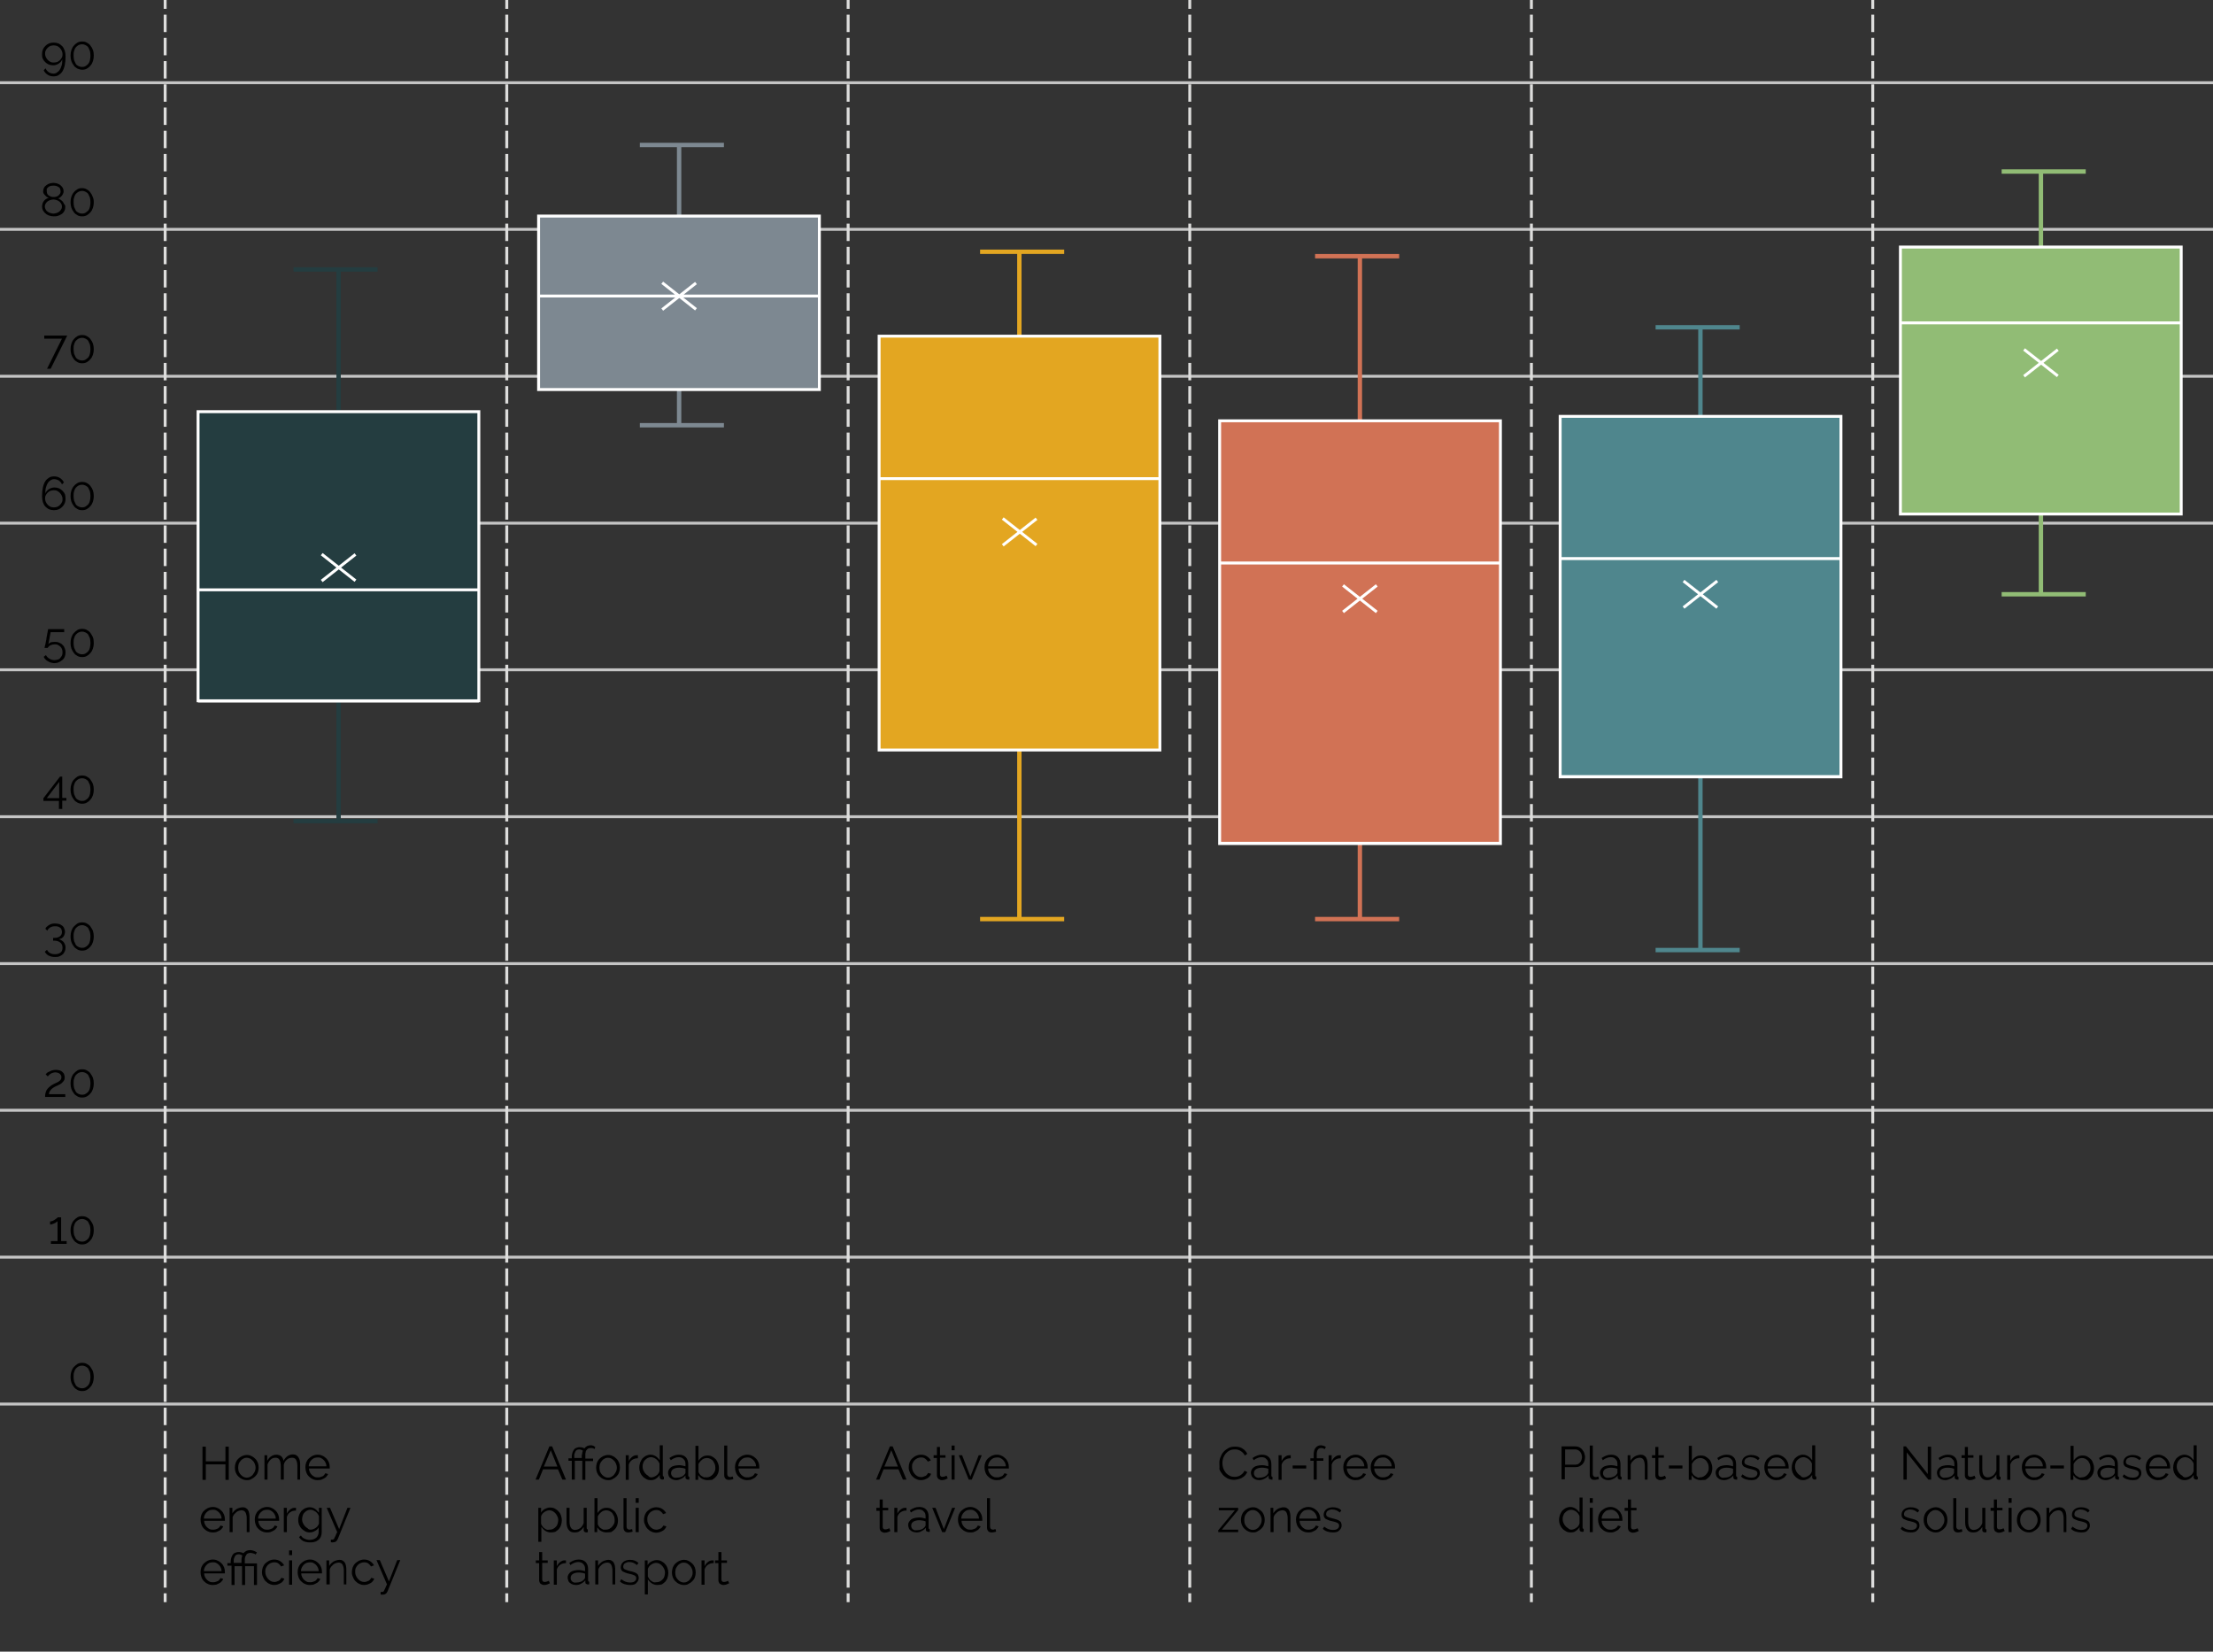 <?xml version="1.0" encoding="UTF-8"?>
<!-- Generator: Adobe Illustrator 28.0.0, SVG Export Plug-In . SVG Version: 6.00 Build 0)  -->
<svg xmlns="http://www.w3.org/2000/svg" xmlns:xlink="http://www.w3.org/1999/xlink" version="1.1" x="0px" y="0px" viewBox="0 0 800 597" style="enable-background:new 0 0 800 597;" xml:space="preserve">
<rect x="0" y="0" width="800" height="597" fill="#333333" stroke="none"/>
<style type="text/css">
	.st0{fill:none;stroke:#C5C5C5;stroke-width:1.053;stroke-miterlimit:2;}
	.st1{fill:none;stroke:#243D40;stroke-width:1.58;stroke-miterlimit:2;}
	.st2{fill:#243D40;}
	.st3{fill:none;stroke:#FFFFFF;stroke-width:1.053;stroke-miterlimit:2;}
	.st4{fill:none;stroke:#7D8891;stroke-width:1.58;stroke-miterlimit:2;}
	.st5{fill:#7D8891;}
	.st6{fill:none;stroke:#E3A621;stroke-width:1.58;stroke-miterlimit:2;}
	.st7{fill:#E3A621;}
	.st8{fill:none;stroke:#D17255;stroke-width:1.58;stroke-miterlimit:2;}
	.st9{fill:#D17255;}
	.st10{fill:none;stroke:#4F868D;stroke-width:1.58;stroke-miterlimit:2;}
	.st11{fill:#4F868D;}
	.st12{fill:none;stroke:#91BC75;stroke-width:1.58;stroke-miterlimit:2;}
	.st13{fill:#91BC75;}
	.st14{fill:none;stroke:#DDDDDC;stroke-width:1.053;stroke-miterlimit:2;}
	.st15{fill:none;stroke:#DDDDDC;stroke-width:1.053;stroke-miterlimit:2;stroke-dasharray:6.294,2.098;}
</style>
<g id="Layer_1">
	<path class="st0" d="M0,507.5h800 M0,454.4h800 M0,401.3h800 M0,348.3h800 M0,295.2h800 M0,242.1h800 M0,189.1h800 M0,136h800    M0,82.9h800 M0,29.9h800"></path>
	<g>
		<path class="st1" d="M106.1,296.8h30.4 M122.4,253.4v43.4 M106.1,97.4h30.4 M122.4,97.4v51.5"></path>
		<rect x="71.6" y="148.8" class="st2" width="101.5" height="104.5"></rect>
		<path class="st3" d="M71.6,148.8h101.5v104.5H71.6V148.8z M71.6,148.8h101.5 M71.6,253.4h101.5 M71.6,213.2h101.5 M116.3,210    l12.2-9.6 M116.3,200.3l12.2,9.6"></path>
	</g>
	<g>
		<path class="st4" d="M231.3,153.7h30.4 M245.5,140.8v12.9 M231.3,52.4h30.4 M245.5,52.4v25.7"></path>
		<rect x="194.7" y="78.1" class="st5" width="101.5" height="62.7"></rect>
		<path class="st3" d="M194.7,78.1h101.5v62.7H194.7V78.1z M194.7,78.1h101.5 M194.7,140.8h101.5 M194.7,107h101.5 M239.4,111.9    l12.2-9.6 M239.4,102.2l12.2,9.6"></path>
	</g>
	<g>
		<path class="st6" d="M354.3,332.2h30.4 M368.5,271.1v61.1 M354.3,91h30.4 M368.5,91v30.6"></path>
		<rect x="317.8" y="121.5" class="st7" width="101.5" height="149.6"></rect>
		<path class="st3" d="M317.8,121.5h101.5v149.6H317.8V121.5z M317.8,121.5h101.5 M317.8,271.1h101.5 M317.8,173h101.5 M362.5,197.1    l12.2-9.6 M362.5,187.4l12.2,9.6"></path>
	</g>
	<g>
		<path class="st8" d="M475.4,332.2h30.4 M491.6,304.8v27.3 M475.4,92.6h30.4 M491.6,92.6v59.5"></path>
		<rect x="440.9" y="152.1" class="st9" width="101.5" height="152.8"></rect>
		<path class="st3" d="M440.9,152.1h101.5v152.8H440.9V152.1z M440.9,152.1h101.5 M440.9,304.8h101.5 M440.9,203.5h101.5     M485.5,221.2l12.2-9.6 M485.5,211.6l12.2,9.6"></path>
	</g>
	<g>
		<path class="st10" d="M598.5,343.4h30.4 M614.7,280.7v62.7 M598.5,118.3h30.4 M614.7,118.3v32.2"></path>
		<rect x="564" y="150.5" class="st11" width="101.5" height="130.3"></rect>
		<path class="st3" d="M564,150.5h101.5v130.3H564V150.5z M564,150.5h101.5 M564,280.7h101.5 M564,201.9h101.5 M608.6,219.6    l12.2-9.6 M608.6,210l12.2,9.6"></path>
	</g>
	<g>
		<path class="st12" d="M723.6,214.8H754 M737.8,185.8v28.9 M723.6,62H754 M737.8,62v27.3"></path>
		<rect x="687" y="89.3" class="st13" width="101.5" height="96.5"></rect>
		<path class="st3" d="M687,89.3h101.5v96.5H687V89.3z M687,89.3h101.5 M687,185.8h101.5 M687,116.7h101.5 M731.7,136l12.2-9.6     M731.7,126.3l12.2,9.6"></path>
	</g>
</g>
<g id="text">
	<g>
		<path d="M15.2,19.5c0-0.6,0.1-1.1,0.3-1.6c0.2-0.5,0.5-0.9,0.9-1.3c0.4-0.4,0.8-0.7,1.3-0.9s1.1-0.3,1.7-0.3    c0.6,0,1.2,0.1,1.7,0.3c0.5,0.2,1,0.6,1.4,1c0.4,0.4,0.7,1,0.9,1.6s0.3,1.3,0.3,2.1c0,1.2-0.1,2.3-0.3,3.2s-0.5,1.7-0.9,2.3    c-0.4,0.6-0.9,1-1.4,1.3c-0.5,0.3-1.1,0.4-1.8,0.4c-0.8,0-1.5-0.2-2.1-0.6c-0.6-0.4-1.1-0.9-1.4-1.6l0.7-0.7    c0.2,0.6,0.6,1,1.1,1.4c0.5,0.3,1.1,0.5,1.7,0.5c0.5,0,0.9-0.1,1.3-0.4s0.8-0.6,1-1c0.3-0.4,0.5-1,0.7-1.6    c0.2-0.6,0.2-1.4,0.2-2.2c-0.2,0.7-0.7,1.2-1.3,1.6c-0.6,0.4-1.3,0.6-2,0.6c-0.6,0-1.1-0.1-1.6-0.3c-0.5-0.2-0.9-0.5-1.3-0.9    c-0.4-0.4-0.7-0.8-0.9-1.3S15.2,20.1,15.2,19.5z M19.4,16.4c-0.4,0-0.8,0.1-1.2,0.2c-0.4,0.2-0.7,0.4-1,0.7    c-0.3,0.3-0.5,0.6-0.7,1c-0.2,0.4-0.2,0.8-0.2,1.2c0,0.4,0.1,0.8,0.3,1.2c0.2,0.4,0.4,0.7,0.7,1s0.6,0.5,1,0.7    c0.4,0.2,0.8,0.2,1.2,0.2c0.4,0,0.8-0.1,1.2-0.2c0.4-0.2,0.7-0.4,1-0.7c0.3-0.3,0.5-0.6,0.7-1c0.2-0.4,0.2-0.8,0.2-1.2    c0-0.4-0.1-0.8-0.3-1.2c-0.2-0.4-0.4-0.7-0.7-1c-0.3-0.3-0.6-0.5-1-0.7C20.2,16.5,19.8,16.4,19.4,16.4z"></path>
		<path d="M33.9,20.1c0,0.7-0.1,1.4-0.3,2c-0.2,0.6-0.5,1.2-0.9,1.6c-0.4,0.5-0.8,0.8-1.3,1.1c-0.5,0.3-1.1,0.4-1.7,0.4    S28.5,25,28,24.8c-0.5-0.3-1-0.6-1.3-1.1c-0.4-0.5-0.7-1-0.9-1.6c-0.2-0.6-0.3-1.3-0.3-2c0-0.7,0.1-1.4,0.3-2    c0.2-0.6,0.5-1.2,0.9-1.6c0.4-0.5,0.8-0.8,1.3-1.1s1.1-0.4,1.7-0.4s1.2,0.1,1.7,0.4c0.5,0.3,1,0.6,1.3,1.1c0.4,0.5,0.7,1,0.9,1.6    C33.8,18.6,33.9,19.3,33.9,20.1z M32.7,20.1c0-0.6-0.1-1.2-0.2-1.7c-0.2-0.5-0.4-0.9-0.6-1.3c-0.3-0.4-0.6-0.6-1-0.8    c-0.4-0.2-0.8-0.3-1.2-0.3c-0.5,0-0.9,0.1-1.3,0.3c-0.4,0.2-0.7,0.5-1,0.8c-0.3,0.4-0.5,0.8-0.6,1.3c-0.2,0.5-0.2,1-0.2,1.7    c0,0.6,0.1,1.2,0.2,1.7c0.2,0.5,0.4,0.9,0.6,1.3c0.3,0.4,0.6,0.6,1,0.8s0.8,0.3,1.3,0.3c0.4,0,0.9-0.1,1.2-0.3s0.7-0.5,1-0.8    c0.3-0.4,0.5-0.8,0.6-1.3C32.6,21.2,32.7,20.7,32.7,20.1z"></path>
		<path d="M23.6,74.8c0,0.5-0.1,1-0.3,1.4c-0.2,0.4-0.5,0.8-0.9,1.1S21.5,77.8,21,78c-0.5,0.2-1,0.2-1.6,0.2c-0.6,0-1.1-0.1-1.7-0.3    c-0.5-0.2-0.9-0.4-1.3-0.8c-0.4-0.3-0.6-0.7-0.9-1.1c-0.2-0.4-0.3-0.9-0.3-1.4c0-0.4,0.1-0.7,0.2-1.1c0.1-0.3,0.3-0.6,0.5-0.9    c0.2-0.3,0.5-0.5,0.8-0.7c0.3-0.2,0.6-0.3,0.9-0.4c-0.3-0.1-0.5-0.2-0.8-0.4c-0.2-0.2-0.4-0.4-0.6-0.6S16,70.3,15.8,70    s-0.2-0.5-0.2-0.8c0-0.5,0.1-0.9,0.3-1.3c0.2-0.4,0.5-0.7,0.9-1c0.4-0.3,0.8-0.5,1.2-0.6c0.4-0.1,0.9-0.2,1.3-0.2s0.9,0.1,1.3,0.2    s0.8,0.3,1.2,0.6c0.4,0.3,0.6,0.6,0.9,1c0.2,0.4,0.3,0.8,0.3,1.3c0,0.3-0.1,0.6-0.2,0.8c-0.1,0.3-0.3,0.5-0.4,0.7    c-0.2,0.2-0.4,0.4-0.6,0.6c-0.2,0.2-0.5,0.3-0.8,0.4c0.3,0.1,0.6,0.3,0.9,0.5c0.3,0.2,0.5,0.4,0.8,0.7c0.2,0.3,0.4,0.6,0.5,0.9    C23.5,74,23.6,74.4,23.6,74.8z M22.4,74.7c0-0.4-0.1-0.8-0.3-1.1c-0.2-0.3-0.4-0.6-0.7-0.8c-0.3-0.2-0.6-0.4-1-0.5    s-0.7-0.2-1.1-0.2c-0.4,0-0.7,0.1-1.1,0.2c-0.4,0.1-0.7,0.3-1,0.5c-0.3,0.2-0.5,0.5-0.7,0.8s-0.3,0.7-0.3,1c0,0.4,0.1,0.7,0.3,1.1    s0.4,0.6,0.7,0.8c0.3,0.2,0.6,0.4,1,0.5c0.4,0.1,0.7,0.2,1.1,0.2c0.4,0,0.7-0.1,1.1-0.2c0.4-0.1,0.7-0.3,1-0.5    c0.3-0.2,0.5-0.5,0.7-0.8C22.3,75.4,22.4,75.1,22.4,74.7z M16.9,69.2c0,0.3,0.1,0.6,0.2,0.9c0.2,0.3,0.4,0.5,0.6,0.6    s0.5,0.3,0.8,0.4s0.6,0.1,0.9,0.1c0.3,0,0.6,0,0.9-0.1s0.6-0.2,0.8-0.4c0.2-0.2,0.4-0.4,0.6-0.7c0.2-0.3,0.2-0.6,0.2-0.9    c0-0.3-0.1-0.6-0.2-0.9c-0.1-0.3-0.3-0.5-0.6-0.6c-0.2-0.2-0.5-0.3-0.8-0.4c-0.3-0.1-0.6-0.1-1-0.1c-0.3,0-0.7,0-1,0.1    c-0.3,0.1-0.6,0.2-0.8,0.4c-0.2,0.2-0.4,0.4-0.6,0.6C16.9,68.6,16.9,68.9,16.9,69.2z"></path>
		<path d="M33.9,73.1c0,0.7-0.1,1.4-0.3,2c-0.2,0.6-0.5,1.2-0.9,1.6c-0.4,0.5-0.8,0.8-1.3,1.1c-0.5,0.3-1.1,0.4-1.7,0.4    s-1.2-0.1-1.7-0.4c-0.5-0.3-1-0.6-1.3-1.1c-0.4-0.5-0.7-1-0.9-1.6c-0.2-0.6-0.3-1.3-0.3-2c0-0.7,0.1-1.4,0.3-2    c0.2-0.6,0.5-1.2,0.9-1.6c0.4-0.5,0.8-0.8,1.3-1.1S29,68,29.6,68s1.2,0.1,1.7,0.4c0.5,0.3,1,0.6,1.3,1.1c0.4,0.5,0.7,1,0.9,1.6    C33.8,71.7,33.9,72.4,33.9,73.1z M32.7,73.1c0-0.6-0.1-1.2-0.2-1.7c-0.2-0.5-0.4-0.9-0.6-1.3c-0.3-0.4-0.6-0.6-1-0.8    c-0.4-0.2-0.8-0.3-1.2-0.3c-0.5,0-0.9,0.1-1.3,0.3c-0.4,0.2-0.7,0.5-1,0.8c-0.3,0.4-0.5,0.8-0.6,1.3c-0.2,0.5-0.2,1-0.2,1.7    c0,0.6,0.1,1.2,0.2,1.7c0.2,0.5,0.4,0.9,0.6,1.3c0.3,0.4,0.6,0.6,1,0.8s0.8,0.3,1.3,0.3c0.4,0,0.9-0.1,1.2-0.3s0.7-0.5,1-0.8    c0.3-0.4,0.5-0.8,0.6-1.3C32.6,74.3,32.7,73.8,32.7,73.1z"></path>
		<path d="M22.4,122.4H16v-1.1h8.3l-6,12h-1.3L22.4,122.4z"></path>
		<path d="M33.9,126.2c0,0.7-0.1,1.4-0.3,2c-0.2,0.6-0.5,1.2-0.9,1.6c-0.4,0.5-0.8,0.8-1.3,1.1c-0.5,0.3-1.1,0.4-1.7,0.4    s-1.2-0.1-1.7-0.4c-0.5-0.3-1-0.6-1.3-1.1c-0.4-0.5-0.7-1-0.9-1.6c-0.2-0.6-0.3-1.3-0.3-2c0-0.7,0.1-1.4,0.3-2    c0.2-0.6,0.5-1.2,0.9-1.6c0.4-0.5,0.8-0.8,1.3-1.1s1.1-0.4,1.7-0.4s1.2,0.1,1.7,0.4c0.5,0.3,1,0.6,1.3,1.1c0.4,0.5,0.7,1,0.9,1.6    C33.8,124.8,33.9,125.5,33.9,126.2z M32.7,126.2c0-0.6-0.1-1.2-0.2-1.7c-0.2-0.5-0.4-0.9-0.6-1.3c-0.3-0.4-0.6-0.6-1-0.8    c-0.4-0.2-0.8-0.3-1.2-0.3c-0.5,0-0.9,0.1-1.3,0.3c-0.4,0.2-0.7,0.5-1,0.8c-0.3,0.4-0.5,0.8-0.6,1.3c-0.2,0.5-0.2,1-0.2,1.7    c0,0.6,0.1,1.2,0.2,1.7c0.2,0.5,0.4,0.9,0.6,1.3c0.3,0.4,0.6,0.6,1,0.8s0.8,0.3,1.3,0.3c0.4,0,0.9-0.1,1.2-0.3s0.7-0.5,1-0.8    c0.3-0.4,0.5-0.8,0.6-1.3C32.6,127.4,32.7,126.8,32.7,126.2z"></path>
		<path d="M23.7,180.3c0,0.6-0.1,1.1-0.3,1.6c-0.2,0.5-0.5,0.9-0.9,1.3c-0.4,0.4-0.8,0.7-1.3,0.9c-0.5,0.2-1.1,0.3-1.7,0.3    c-0.6,0-1.2-0.1-1.7-0.3c-0.5-0.2-1-0.6-1.4-1c-0.4-0.4-0.7-1-0.9-1.6c-0.2-0.6-0.3-1.3-0.3-2.1c0-1.2,0.1-2.3,0.3-3.2    c0.2-0.9,0.5-1.7,0.9-2.3c0.4-0.6,0.9-1,1.4-1.3c0.5-0.3,1.1-0.4,1.8-0.4c0.8,0,1.5,0.2,2.1,0.6c0.6,0.4,1.1,0.9,1.4,1.6l-0.7,0.7    c-0.2-0.6-0.6-1-1.1-1.4c-0.5-0.3-1.1-0.5-1.7-0.5c-0.5,0-0.9,0.1-1.3,0.4c-0.4,0.2-0.8,0.6-1,1c-0.3,0.4-0.5,1-0.7,1.6    c-0.2,0.7-0.2,1.4-0.2,2.2c0.2-0.7,0.7-1.2,1.3-1.6c0.6-0.4,1.3-0.6,2-0.6c0.6,0,1.1,0.1,1.6,0.3c0.5,0.2,0.9,0.5,1.3,0.9    c0.4,0.4,0.7,0.8,0.9,1.3C23.6,179.2,23.7,179.7,23.7,180.3z M19.5,183.4c0.4,0,0.8-0.1,1.2-0.2c0.4-0.2,0.7-0.4,1-0.7    c0.3-0.3,0.5-0.6,0.7-1c0.2-0.4,0.2-0.8,0.2-1.2c0-0.4-0.1-0.8-0.3-1.2c-0.2-0.4-0.4-0.7-0.7-1c-0.3-0.3-0.6-0.5-1-0.7    c-0.4-0.2-0.8-0.2-1.2-0.2c-0.4,0-0.8,0.1-1.2,0.2c-0.4,0.2-0.7,0.4-1,0.7c-0.3,0.3-0.5,0.6-0.7,1c-0.2,0.4-0.2,0.8-0.2,1.2    c0,0.4,0.1,0.8,0.3,1.2c0.2,0.4,0.4,0.7,0.7,1c0.3,0.3,0.6,0.5,1,0.7C18.7,183.3,19.1,183.4,19.5,183.4z"></path>
		<path d="M33.9,179.3c0,0.7-0.1,1.4-0.3,2c-0.2,0.6-0.5,1.2-0.9,1.6c-0.4,0.5-0.8,0.8-1.3,1.1c-0.5,0.3-1.1,0.4-1.7,0.4    s-1.2-0.1-1.7-0.4c-0.5-0.3-1-0.6-1.3-1.1c-0.4-0.5-0.7-1-0.9-1.6c-0.2-0.6-0.3-1.3-0.3-2c0-0.7,0.1-1.4,0.3-2    c0.2-0.6,0.5-1.2,0.9-1.6c0.4-0.5,0.8-0.8,1.3-1.1s1.1-0.4,1.7-0.4s1.2,0.1,1.7,0.4c0.5,0.3,1,0.6,1.3,1.1c0.4,0.5,0.7,1,0.9,1.6    C33.8,177.9,33.9,178.6,33.9,179.3z M32.7,179.3c0-0.6-0.1-1.2-0.2-1.7c-0.2-0.5-0.4-0.9-0.6-1.3c-0.3-0.4-0.6-0.6-1-0.8    c-0.4-0.2-0.8-0.3-1.2-0.3c-0.5,0-0.9,0.1-1.3,0.3c-0.4,0.2-0.7,0.5-1,0.8c-0.3,0.4-0.5,0.8-0.6,1.3c-0.2,0.5-0.2,1-0.2,1.7    c0,0.6,0.1,1.2,0.2,1.7c0.2,0.5,0.4,0.9,0.6,1.3c0.3,0.4,0.6,0.6,1,0.8s0.8,0.3,1.3,0.3c0.4,0,0.9-0.1,1.2-0.3s0.7-0.5,1-0.8    c0.3-0.4,0.5-0.8,0.6-1.3C32.6,180.5,32.7,179.9,32.7,179.3z"></path>
		<path d="M19.9,232c0.6,0,1.1,0.1,1.5,0.3c0.5,0.2,0.9,0.4,1.2,0.8c0.4,0.3,0.6,0.7,0.8,1.2c0.2,0.5,0.3,1,0.3,1.5    c0,0.6-0.1,1.1-0.3,1.6c-0.2,0.5-0.5,0.9-0.9,1.2c-0.4,0.3-0.8,0.6-1.3,0.8c-0.5,0.2-1,0.3-1.6,0.3c-0.4,0-0.8-0.1-1.2-0.2    c-0.4-0.1-0.7-0.3-1.1-0.5s-0.6-0.4-0.9-0.7c-0.3-0.3-0.5-0.6-0.6-0.9l0.8-0.6c0.3,0.5,0.7,1,1.3,1.3c0.5,0.3,1.1,0.5,1.8,0.5    c0.4,0,0.8-0.1,1.2-0.2c0.4-0.1,0.7-0.3,0.9-0.6s0.5-0.6,0.6-0.9c0.2-0.4,0.2-0.8,0.2-1.2c0-0.4-0.1-0.8-0.2-1.1s-0.3-0.6-0.6-0.9    s-0.6-0.4-0.9-0.6s-0.7-0.2-1.1-0.2c-0.5,0-1,0.1-1.5,0.3c-0.5,0.2-0.8,0.6-1.1,1h-1.1c0-0.1,0-0.2,0.1-0.5c0-0.2,0.1-0.5,0.2-0.8    c0.1-0.3,0.1-0.7,0.2-1.1c0.1-0.4,0.2-0.8,0.2-1.2c0.2-0.9,0.4-2,0.6-3.2h5.8v1.1h-4.9l-0.8,4.3c0.3-0.3,0.6-0.6,1.1-0.7    C18.9,232.1,19.4,232,19.9,232z"></path>
		<path d="M33.9,232.4c0,0.7-0.1,1.4-0.3,2c-0.2,0.6-0.5,1.2-0.9,1.6c-0.4,0.5-0.8,0.8-1.3,1.1c-0.5,0.3-1.1,0.4-1.7,0.4    s-1.2-0.1-1.7-0.4c-0.5-0.3-1-0.6-1.3-1.1c-0.4-0.5-0.7-1-0.9-1.6c-0.2-0.6-0.3-1.3-0.3-2s0.1-1.4,0.3-2c0.2-0.6,0.5-1.2,0.9-1.6    s0.8-0.8,1.3-1.1c0.5-0.3,1.1-0.4,1.7-0.4s1.2,0.1,1.7,0.4c0.5,0.3,1,0.6,1.3,1.1s0.7,1,0.9,1.6C33.8,230.9,33.9,231.6,33.9,232.4    z M32.7,232.4c0-0.6-0.1-1.2-0.2-1.7c-0.2-0.5-0.4-0.9-0.6-1.3c-0.3-0.4-0.6-0.6-1-0.8s-0.8-0.3-1.2-0.3c-0.5,0-0.9,0.1-1.3,0.3    s-0.7,0.5-1,0.8c-0.3,0.4-0.5,0.8-0.6,1.3c-0.2,0.5-0.2,1-0.2,1.7s0.1,1.2,0.2,1.7c0.2,0.5,0.4,0.9,0.6,1.3c0.3,0.4,0.6,0.6,1,0.8    c0.4,0.2,0.8,0.3,1.3,0.3c0.4,0,0.9-0.1,1.2-0.3c0.4-0.2,0.7-0.5,1-0.8c0.3-0.4,0.5-0.8,0.6-1.3C32.6,233.5,32.7,233,32.7,232.4z"></path>
		<path d="M21.3,292.5v-3h-5.6v-1l6-7.8h0.8v7.7h1.5v1h-1.5v3H21.3z M16.9,288.5h4.5v-5.9L16.9,288.5z"></path>
		<path d="M33.9,285.4c0,0.7-0.1,1.4-0.3,2c-0.2,0.6-0.5,1.2-0.9,1.6c-0.4,0.5-0.8,0.8-1.3,1.1c-0.5,0.3-1.1,0.4-1.7,0.4    s-1.2-0.1-1.7-0.4c-0.5-0.3-1-0.6-1.3-1.1c-0.4-0.5-0.7-1-0.9-1.6c-0.2-0.6-0.3-1.3-0.3-2s0.1-1.4,0.3-2c0.2-0.6,0.5-1.2,0.9-1.6    s0.8-0.8,1.3-1.1c0.5-0.3,1.1-0.4,1.7-0.4s1.2,0.1,1.7,0.4c0.5,0.3,1,0.6,1.3,1.1s0.7,1,0.9,1.6C33.8,284,33.9,284.7,33.9,285.4z     M32.7,285.4c0-0.6-0.1-1.2-0.2-1.7c-0.2-0.5-0.4-0.9-0.6-1.3c-0.3-0.4-0.6-0.6-1-0.8s-0.8-0.3-1.2-0.3c-0.5,0-0.9,0.1-1.3,0.3    s-0.7,0.5-1,0.8c-0.3,0.4-0.5,0.8-0.6,1.3c-0.2,0.5-0.2,1-0.2,1.7s0.1,1.2,0.2,1.7c0.2,0.5,0.4,0.9,0.6,1.3c0.3,0.4,0.6,0.6,1,0.8    c0.4,0.2,0.8,0.3,1.3,0.3c0.4,0,0.9-0.1,1.2-0.3c0.4-0.2,0.7-0.5,1-0.8c0.3-0.4,0.5-0.8,0.6-1.3C32.6,286.6,32.7,286,32.7,285.4z"></path>
		<path d="M21.2,339.5c0.7,0.1,1.3,0.5,1.8,1c0.4,0.6,0.7,1.2,0.7,2c0,0.5-0.1,1-0.3,1.4c-0.2,0.4-0.4,0.8-0.8,1.1    c-0.3,0.3-0.8,0.5-1.2,0.7c-0.5,0.2-1,0.2-1.6,0.2c-0.9,0-1.6-0.2-2.2-0.5c-0.6-0.3-1.1-0.8-1.4-1.4l0.8-0.7    c0.2,0.5,0.6,0.9,1.1,1.2s1.1,0.4,1.8,0.4c0.8,0,1.5-0.2,2-0.6c0.5-0.4,0.7-1,0.7-1.8c0-0.8-0.3-1.4-0.8-1.8    c-0.5-0.4-1.2-0.7-2.2-0.7h-0.4v-1h0.5c0.9,0,1.5-0.2,2-0.6c0.5-0.4,0.7-0.9,0.7-1.6c0-0.3-0.1-0.6-0.2-0.9    c-0.1-0.3-0.3-0.5-0.5-0.6c-0.2-0.2-0.5-0.3-0.8-0.4c-0.3-0.1-0.6-0.1-1-0.1c-0.6,0-1.2,0.1-1.7,0.4c-0.5,0.3-0.9,0.7-1.1,1.2    l-0.7-0.7c0.1-0.3,0.3-0.6,0.6-0.8c0.2-0.2,0.5-0.4,0.8-0.6c0.3-0.2,0.7-0.3,1-0.4s0.8-0.1,1.2-0.1c0.5,0,1,0.1,1.4,0.2    c0.4,0.1,0.8,0.4,1.1,0.6s0.6,0.6,0.7,1c0.2,0.4,0.3,0.8,0.3,1.2c0,0.3-0.1,0.7-0.2,1c-0.1,0.3-0.2,0.6-0.4,0.8    c-0.2,0.2-0.4,0.4-0.7,0.6C21.9,339.3,21.6,339.4,21.2,339.5z"></path>
		<path d="M33.9,338.5c0,0.7-0.1,1.4-0.3,2c-0.2,0.6-0.5,1.2-0.9,1.6c-0.4,0.5-0.8,0.8-1.3,1.1c-0.5,0.3-1.1,0.4-1.7,0.4    s-1.2-0.1-1.7-0.4c-0.5-0.3-1-0.6-1.3-1.1c-0.4-0.5-0.7-1-0.9-1.6c-0.2-0.6-0.3-1.3-0.3-2s0.1-1.4,0.3-2c0.2-0.6,0.5-1.2,0.9-1.6    s0.8-0.8,1.3-1.1c0.5-0.3,1.1-0.4,1.7-0.4s1.2,0.1,1.7,0.4c0.5,0.3,1,0.6,1.3,1.1s0.7,1,0.9,1.6C33.8,337.1,33.9,337.8,33.9,338.5    z M32.7,338.5c0-0.6-0.1-1.2-0.2-1.7c-0.2-0.5-0.4-0.9-0.6-1.3c-0.3-0.4-0.6-0.6-1-0.8s-0.8-0.3-1.2-0.3c-0.5,0-0.9,0.1-1.3,0.3    s-0.7,0.5-1,0.8c-0.3,0.4-0.5,0.8-0.6,1.3c-0.2,0.5-0.2,1-0.2,1.7s0.1,1.2,0.2,1.7c0.2,0.5,0.4,0.9,0.6,1.3c0.3,0.4,0.6,0.6,1,0.8    c0.4,0.2,0.8,0.3,1.3,0.3c0.4,0,0.9-0.1,1.2-0.3c0.4-0.2,0.7-0.5,1-0.8c0.3-0.4,0.5-0.8,0.6-1.3C32.6,339.7,32.7,339.1,32.7,338.5    z"></path>
		<path d="M16.3,396.5c0-0.4,0-0.8,0.1-1.2c0.1-0.4,0.2-0.8,0.4-1.2c0.2-0.4,0.5-0.7,0.9-1.1c0.4-0.3,0.8-0.7,1.4-1    c0.3-0.2,0.6-0.3,1-0.5c0.4-0.2,0.7-0.3,1-0.5s0.6-0.4,0.8-0.7c0.2-0.2,0.3-0.5,0.3-0.9c0-0.2,0-0.4-0.1-0.6    c-0.1-0.2-0.2-0.4-0.4-0.6c-0.2-0.2-0.4-0.3-0.7-0.4c-0.3-0.1-0.6-0.2-1-0.2c-0.4,0-0.7,0.1-1,0.2c-0.3,0.1-0.6,0.2-0.8,0.4    c-0.2,0.1-0.4,0.3-0.6,0.5c-0.2,0.2-0.3,0.3-0.3,0.4l-0.8-0.8c0.1-0.1,0.2-0.2,0.4-0.4s0.4-0.4,0.8-0.5c0.3-0.2,0.7-0.3,1.1-0.5    c0.4-0.1,0.9-0.2,1.4-0.2c0.5,0,1,0.1,1.4,0.2c0.4,0.1,0.7,0.3,1,0.6s0.5,0.5,0.6,0.9s0.2,0.7,0.2,1c0,0.5-0.1,0.9-0.3,1.2    c-0.2,0.3-0.5,0.6-0.8,0.9c-0.3,0.2-0.6,0.5-1,0.6c-0.3,0.2-0.6,0.3-0.8,0.4c-0.5,0.2-0.9,0.4-1.3,0.7c-0.3,0.2-0.6,0.4-0.8,0.7    s-0.4,0.5-0.5,0.7c-0.1,0.3-0.2,0.6-0.2,0.9h5.9v1H16.3z"></path>
		<path d="M33.9,391.6c0,0.7-0.1,1.4-0.3,2c-0.2,0.6-0.5,1.2-0.9,1.6c-0.4,0.5-0.8,0.8-1.3,1.1c-0.5,0.3-1.1,0.4-1.7,0.4    s-1.2-0.1-1.7-0.4c-0.5-0.3-1-0.6-1.3-1.1c-0.4-0.5-0.7-1-0.9-1.6c-0.2-0.6-0.3-1.3-0.3-2s0.1-1.4,0.3-2c0.2-0.6,0.5-1.2,0.9-1.6    s0.8-0.8,1.3-1.1c0.5-0.3,1.1-0.4,1.7-0.4s1.2,0.1,1.7,0.4c0.5,0.3,1,0.6,1.3,1.1s0.7,1,0.9,1.6C33.8,390.2,33.9,390.9,33.9,391.6    z M32.7,391.6c0-0.6-0.1-1.2-0.2-1.7c-0.2-0.5-0.4-0.9-0.6-1.3c-0.3-0.4-0.6-0.6-1-0.8s-0.8-0.3-1.2-0.3c-0.5,0-0.9,0.1-1.3,0.3    s-0.7,0.5-1,0.8c-0.3,0.4-0.5,0.8-0.6,1.3c-0.2,0.5-0.2,1-0.2,1.7s0.1,1.2,0.2,1.7c0.2,0.5,0.4,0.9,0.6,1.3c0.3,0.4,0.6,0.6,1,0.8    c0.4,0.2,0.8,0.3,1.3,0.3c0.4,0,0.9-0.1,1.2-0.3c0.4-0.2,0.7-0.5,1-0.8c0.3-0.4,0.5-0.8,0.6-1.3C32.6,392.7,32.7,392.2,32.7,391.6    z"></path>
		<path d="M24.1,448.6v1h-5.7v-1h2.4v-7.2c-0.1,0.1-0.3,0.3-0.5,0.4c-0.2,0.2-0.5,0.3-0.7,0.4c-0.3,0.1-0.5,0.2-0.8,0.3    c-0.3,0.1-0.5,0.1-0.7,0.1v-1.1c0.3,0,0.5-0.1,0.9-0.2c0.3-0.1,0.6-0.3,0.9-0.5c0.3-0.2,0.5-0.4,0.7-0.5c0.2-0.2,0.3-0.3,0.3-0.3    h1.2v8.6H24.1z"></path>
		<path d="M33.9,444.7c0,0.7-0.1,1.4-0.3,2c-0.2,0.6-0.5,1.2-0.9,1.6c-0.4,0.5-0.8,0.8-1.3,1.1c-0.5,0.3-1.1,0.4-1.7,0.4    s-1.2-0.1-1.7-0.4c-0.5-0.3-1-0.6-1.3-1.1c-0.4-0.5-0.7-1-0.9-1.6c-0.2-0.6-0.3-1.3-0.3-2s0.1-1.4,0.3-2c0.2-0.6,0.5-1.2,0.9-1.6    s0.8-0.8,1.3-1.1c0.5-0.3,1.1-0.4,1.7-0.4s1.2,0.1,1.7,0.4c0.5,0.3,1,0.6,1.3,1.1s0.7,1,0.9,1.6C33.8,443.2,33.9,443.9,33.9,444.7    z M32.7,444.7c0-0.6-0.1-1.2-0.2-1.7c-0.2-0.5-0.4-0.9-0.6-1.3c-0.3-0.4-0.6-0.6-1-0.8s-0.8-0.3-1.2-0.3c-0.5,0-0.9,0.1-1.3,0.3    s-0.7,0.5-1,0.8c-0.3,0.4-0.5,0.8-0.6,1.3c-0.2,0.5-0.2,1-0.2,1.7s0.1,1.2,0.2,1.7c0.2,0.5,0.4,0.9,0.6,1.3c0.3,0.4,0.6,0.6,1,0.8    c0.4,0.2,0.8,0.3,1.3,0.3c0.4,0,0.9-0.1,1.2-0.3c0.4-0.2,0.7-0.5,1-0.8c0.3-0.4,0.5-0.8,0.6-1.3C32.6,445.8,32.7,445.3,32.7,444.7    z"></path>
		<path d="M33.9,497.7c0,0.7-0.1,1.4-0.3,2c-0.2,0.6-0.5,1.2-0.9,1.6c-0.4,0.5-0.8,0.8-1.3,1.1c-0.5,0.3-1.1,0.4-1.7,0.4    s-1.2-0.1-1.7-0.4c-0.5-0.3-1-0.6-1.3-1.1c-0.4-0.5-0.7-1-0.9-1.6c-0.2-0.6-0.3-1.3-0.3-2s0.1-1.4,0.3-2c0.2-0.6,0.5-1.2,0.9-1.6    s0.8-0.8,1.3-1.1c0.5-0.3,1.1-0.4,1.7-0.4s1.2,0.1,1.7,0.4c0.5,0.3,1,0.6,1.3,1.1s0.7,1,0.9,1.6C33.8,496.3,33.9,497,33.9,497.7z     M32.7,497.7c0-0.6-0.1-1.2-0.2-1.7c-0.2-0.5-0.4-0.9-0.6-1.3c-0.3-0.4-0.6-0.6-1-0.8s-0.8-0.3-1.2-0.3c-0.5,0-0.9,0.1-1.3,0.3    s-0.7,0.5-1,0.8c-0.3,0.4-0.5,0.8-0.6,1.3c-0.2,0.5-0.2,1-0.2,1.7s0.1,1.2,0.2,1.7c0.2,0.5,0.4,0.9,0.6,1.3c0.3,0.4,0.6,0.6,1,0.8    c0.4,0.2,0.8,0.3,1.3,0.3c0.4,0,0.9-0.1,1.2-0.3c0.4-0.2,0.7-0.5,1-0.8c0.3-0.4,0.5-0.8,0.6-1.3C32.6,498.9,32.7,498.3,32.7,497.7    z"></path>
	</g>
	<g>
		<path d="M82.7,522.9v12h-1.2v-5.6h-7.1v5.6h-1.2v-12h1.2v5.3h7.1v-5.3H82.7z"></path>
		<path d="M89.3,535c-0.6,0-1.2-0.1-1.8-0.4c-0.5-0.2-1-0.6-1.4-1c-0.4-0.4-0.7-0.9-0.9-1.4c-0.2-0.5-0.3-1.1-0.3-1.7    c0-0.6,0.1-1.2,0.3-1.8c0.2-0.5,0.5-1,0.9-1.4c0.4-0.4,0.8-0.7,1.4-1c0.5-0.2,1.1-0.4,1.7-0.4c0.6,0,1.2,0.1,1.7,0.4    c0.5,0.2,1,0.6,1.4,1c0.4,0.4,0.7,0.9,0.9,1.4c0.2,0.6,0.3,1.1,0.3,1.8c0,0.6-0.1,1.2-0.3,1.7c-0.2,0.6-0.5,1-0.9,1.4    c-0.4,0.4-0.8,0.7-1.4,1C90.5,534.9,89.9,535,89.3,535z M86.1,530.5c0,0.5,0.1,1,0.2,1.4c0.2,0.4,0.4,0.8,0.7,1.1    c0.3,0.3,0.6,0.6,1,0.8c0.4,0.2,0.8,0.3,1.2,0.3c0.4,0,0.9-0.1,1.2-0.3c0.4-0.2,0.7-0.4,1-0.8s0.5-0.7,0.7-1.1s0.3-0.9,0.3-1.4    c0-0.5-0.1-0.9-0.3-1.4s-0.4-0.8-0.7-1.1s-0.6-0.6-1-0.8c-0.4-0.2-0.8-0.3-1.2-0.3s-0.9,0.1-1.2,0.3c-0.4,0.2-0.7,0.4-1,0.8    c-0.3,0.3-0.5,0.7-0.7,1.1C86.2,529.5,86.1,530,86.1,530.5z"></path>
		<path d="M108.6,534.8h-1.1v-4.9c0-1-0.2-1.8-0.5-2.3c-0.3-0.5-0.8-0.7-1.5-0.7c-0.3,0-0.7,0.1-1,0.2c-0.3,0.1-0.6,0.3-0.8,0.5    c-0.3,0.2-0.5,0.5-0.7,0.8c-0.2,0.3-0.3,0.6-0.4,1v5.4h-1.1v-4.9c0-1-0.2-1.8-0.5-2.3c-0.3-0.5-0.8-0.7-1.4-0.7    c-0.7,0-1.3,0.2-1.8,0.7s-0.9,1.1-1.1,1.8v5.4h-1.1V526h1v2c0.4-0.7,0.8-1.2,1.4-1.6c0.6-0.4,1.2-0.6,1.9-0.6    c0.7,0,1.3,0.2,1.8,0.6c0.4,0.4,0.7,1,0.8,1.6c0.8-1.5,2-2.3,3.4-2.3c0.5,0,0.9,0.1,1.2,0.3s0.6,0.4,0.8,0.8    c0.2,0.3,0.4,0.7,0.5,1.2c0.1,0.5,0.1,1,0.1,1.6V534.8z"></path>
		<path d="M114.8,535c-0.6,0-1.2-0.1-1.8-0.4c-0.5-0.2-1-0.6-1.4-1c-0.4-0.4-0.7-0.9-0.9-1.5c-0.2-0.5-0.3-1.1-0.3-1.8    c0-0.6,0.1-1.2,0.3-1.7c0.2-0.5,0.5-1,0.9-1.4c0.4-0.4,0.9-0.7,1.4-1c0.5-0.2,1.1-0.4,1.8-0.4s1.2,0.1,1.8,0.4    c0.5,0.2,1,0.6,1.4,1c0.4,0.4,0.7,0.9,0.9,1.4c0.2,0.5,0.3,1.1,0.3,1.7c0,0.1,0,0.2,0,0.3c0,0.1,0,0.2,0,0.2h-7.5    c0,0.5,0.1,0.9,0.3,1.3c0.2,0.4,0.4,0.7,0.7,1c0.3,0.3,0.6,0.5,1,0.7c0.4,0.2,0.8,0.2,1.2,0.2c0.3,0,0.6,0,0.9-0.1    c0.3-0.1,0.5-0.2,0.8-0.3s0.4-0.3,0.6-0.5c0.2-0.2,0.3-0.4,0.4-0.6l1,0.3c-0.1,0.3-0.3,0.6-0.6,0.9c-0.2,0.3-0.5,0.5-0.9,0.7    c-0.3,0.2-0.7,0.3-1.1,0.5C115.6,534.9,115.2,535,114.8,535z M118,530c0-0.5-0.1-0.9-0.3-1.3s-0.4-0.7-0.7-1    c-0.3-0.3-0.6-0.5-1-0.7c-0.4-0.2-0.8-0.2-1.2-0.2s-0.8,0.1-1.2,0.2c-0.4,0.2-0.7,0.4-1,0.7c-0.3,0.3-0.5,0.6-0.7,1    c-0.2,0.4-0.3,0.8-0.3,1.3H118z"></path>
		<path d="M76.9,553.9c-0.6,0-1.2-0.1-1.8-0.4c-0.5-0.2-1-0.6-1.4-1c-0.4-0.4-0.7-0.9-0.9-1.5c-0.2-0.5-0.3-1.1-0.3-1.8    c0-0.6,0.1-1.2,0.3-1.7c0.2-0.5,0.5-1,0.9-1.4c0.4-0.4,0.9-0.7,1.4-1c0.5-0.2,1.1-0.4,1.8-0.4s1.2,0.1,1.8,0.4    c0.5,0.2,1,0.6,1.4,1c0.4,0.4,0.7,0.9,0.9,1.4c0.2,0.5,0.3,1.1,0.3,1.7c0,0.1,0,0.2,0,0.3c0,0.1,0,0.2,0,0.2h-7.5    c0,0.5,0.1,0.9,0.3,1.3c0.2,0.4,0.4,0.7,0.7,1c0.3,0.3,0.6,0.5,1,0.7c0.4,0.2,0.8,0.2,1.2,0.2c0.3,0,0.6,0,0.9-0.1    c0.3-0.1,0.5-0.2,0.8-0.3s0.4-0.3,0.6-0.5c0.2-0.2,0.3-0.4,0.4-0.6l1,0.3c-0.1,0.3-0.3,0.6-0.6,0.9c-0.2,0.3-0.5,0.5-0.9,0.7    c-0.3,0.2-0.7,0.3-1.1,0.5C77.7,553.9,77.3,553.9,76.9,553.9z M80.1,548.9c0-0.5-0.1-0.9-0.3-1.3s-0.4-0.7-0.7-1    c-0.3-0.3-0.6-0.5-1-0.7c-0.4-0.2-0.8-0.2-1.2-0.2s-0.8,0.1-1.2,0.2c-0.4,0.2-0.7,0.4-1,0.7c-0.3,0.3-0.5,0.6-0.7,1    c-0.2,0.4-0.3,0.8-0.3,1.3H80.1z"></path>
		<path d="M90.3,553.8h-1.1v-4.9c0-1-0.2-1.8-0.5-2.3s-0.8-0.7-1.4-0.7c-0.3,0-0.7,0.1-1,0.2c-0.3,0.1-0.7,0.3-0.9,0.5    s-0.5,0.5-0.8,0.8c-0.2,0.3-0.4,0.6-0.5,1v5.4h-1.1V545h1v2c0.2-0.3,0.4-0.6,0.7-0.9c0.3-0.3,0.6-0.5,0.9-0.7    c0.3-0.2,0.7-0.3,1-0.4c0.4-0.1,0.7-0.2,1.1-0.2c0.5,0,0.9,0.1,1.2,0.3c0.3,0.2,0.6,0.4,0.8,0.8c0.2,0.3,0.3,0.7,0.4,1.2    s0.1,1,0.1,1.6V553.8z"></path>
		<path d="M96.5,553.9c-0.6,0-1.2-0.1-1.8-0.4c-0.5-0.2-1-0.6-1.4-1c-0.4-0.4-0.7-0.9-0.9-1.5c-0.2-0.5-0.3-1.1-0.3-1.8    c0-0.6,0.1-1.2,0.3-1.7c0.2-0.5,0.5-1,0.9-1.4c0.4-0.4,0.9-0.7,1.4-1c0.5-0.2,1.1-0.4,1.8-0.4s1.2,0.1,1.8,0.4    c0.5,0.2,1,0.6,1.4,1c0.4,0.4,0.7,0.9,0.9,1.4c0.2,0.5,0.3,1.1,0.3,1.7c0,0.1,0,0.2,0,0.3c0,0.1,0,0.2,0,0.2h-7.5    c0,0.5,0.1,0.9,0.3,1.3c0.2,0.4,0.4,0.7,0.7,1c0.3,0.3,0.6,0.5,1,0.7c0.4,0.2,0.8,0.2,1.2,0.2c0.3,0,0.6,0,0.9-0.1    c0.3-0.1,0.5-0.2,0.8-0.3s0.4-0.3,0.6-0.5c0.2-0.2,0.3-0.4,0.4-0.6l1,0.3c-0.1,0.3-0.3,0.6-0.6,0.9c-0.2,0.3-0.5,0.5-0.9,0.7    c-0.3,0.2-0.7,0.3-1.1,0.5C97.3,553.9,96.9,553.9,96.5,553.9z M99.7,548.9c0-0.5-0.1-0.9-0.3-1.3s-0.4-0.7-0.7-1    c-0.3-0.3-0.6-0.5-1-0.7c-0.4-0.2-0.8-0.2-1.2-0.2s-0.8,0.1-1.2,0.2c-0.4,0.2-0.7,0.4-1,0.7c-0.3,0.3-0.5,0.6-0.7,1    c-0.2,0.4-0.3,0.8-0.3,1.3H99.7z"></path>
		<path d="M106.9,546c-0.8,0-1.4,0.2-2,0.6s-1,1-1.2,1.7v5.5h-1.1V545h1.1v2.1c0.3-0.6,0.7-1.1,1.2-1.5s1-0.6,1.6-0.6    c0.1,0,0.2,0,0.3,0s0.2,0,0.2,0V546z"></path>
		<path d="M112,553.9c-0.6,0-1.2-0.1-1.7-0.4c-0.5-0.3-0.9-0.6-1.3-1c-0.4-0.4-0.6-0.9-0.9-1.4c-0.2-0.5-0.3-1.1-0.3-1.7    c0-0.6,0.1-1.2,0.3-1.7c0.2-0.6,0.5-1,0.8-1.5c0.4-0.4,0.8-0.7,1.3-1c0.5-0.2,1.1-0.4,1.7-0.4c0.8,0,1.4,0.2,2,0.6    c0.6,0.4,1,0.9,1.4,1.4V545h1v8.8c0,0.6-0.1,1.1-0.3,1.6c-0.2,0.5-0.5,0.9-0.9,1.2s-0.8,0.6-1.4,0.7c-0.5,0.2-1.1,0.2-1.7,0.2    c-1,0-1.8-0.2-2.4-0.5s-1.1-0.8-1.5-1.4l0.7-0.6c0.3,0.6,0.8,1,1.4,1.2c0.6,0.3,1.2,0.4,1.8,0.4c0.4,0,0.8-0.1,1.2-0.2    c0.4-0.1,0.7-0.3,1-0.5c0.3-0.2,0.5-0.5,0.7-0.9c0.2-0.4,0.3-0.8,0.3-1.2v-1.7c-0.3,0.6-0.8,1-1.4,1.3    C113.3,553.7,112.7,553.9,112,553.9z M112.3,552.9c0.3,0,0.7-0.1,1-0.2c0.3-0.1,0.6-0.3,0.9-0.5c0.3-0.2,0.5-0.4,0.7-0.7    c0.2-0.3,0.3-0.5,0.4-0.8V548c-0.1-0.3-0.3-0.6-0.5-0.9c-0.2-0.3-0.5-0.5-0.7-0.7c-0.3-0.2-0.6-0.3-0.9-0.5    c-0.3-0.1-0.6-0.2-0.9-0.2c-0.5,0-0.9,0.1-1.3,0.3s-0.7,0.5-1,0.8s-0.5,0.7-0.6,1.1c-0.1,0.4-0.2,0.9-0.2,1.3    c0,0.5,0.1,0.9,0.3,1.3s0.4,0.8,0.7,1.1c0.3,0.3,0.6,0.6,1,0.8C111.5,552.8,111.9,552.9,112.3,552.9z"></path>
		<path d="M119.4,556.5c0.1,0,0.1,0,0.2,0c0.1,0,0.1,0,0.2,0c0.1,0,0.2,0,0.4,0s0.2,0,0.3-0.1c0.1,0,0.1-0.1,0.2-0.1    c0.1-0.1,0.1-0.2,0.2-0.4c0.1-0.2,0.2-0.4,0.4-0.8c0.1-0.3,0.3-0.8,0.6-1.3l-3.8-8.8h1.2l3.3,7.7l3-7.7h1.1l-4.6,11.3    c-0.2,0.4-0.4,0.7-0.7,0.9c-0.3,0.2-0.7,0.3-1.2,0.3c-0.2,0-0.4,0-0.6-0.1V556.5z"></path>
		<path d="M76.9,572.9c-0.6,0-1.2-0.1-1.8-0.4c-0.5-0.2-1-0.6-1.4-1c-0.4-0.4-0.7-0.9-0.9-1.5c-0.2-0.5-0.3-1.1-0.3-1.8    c0-0.6,0.1-1.2,0.3-1.7c0.2-0.5,0.5-1,0.9-1.4c0.4-0.4,0.9-0.7,1.4-1c0.5-0.2,1.1-0.4,1.8-0.4s1.2,0.1,1.8,0.4    c0.5,0.2,1,0.6,1.4,1c0.4,0.4,0.7,0.9,0.9,1.4c0.2,0.5,0.3,1.1,0.3,1.7c0,0.1,0,0.2,0,0.3c0,0.1,0,0.2,0,0.2h-7.5    c0,0.5,0.1,0.9,0.3,1.3c0.2,0.4,0.4,0.7,0.7,1c0.3,0.3,0.6,0.5,1,0.7c0.4,0.2,0.8,0.2,1.2,0.2c0.3,0,0.6,0,0.9-0.1    c0.3-0.1,0.5-0.2,0.8-0.3s0.4-0.3,0.6-0.5c0.2-0.2,0.3-0.4,0.4-0.6l1,0.3c-0.1,0.3-0.3,0.6-0.6,0.9c-0.2,0.3-0.5,0.5-0.9,0.7    c-0.3,0.2-0.7,0.3-1.1,0.5C77.7,572.8,77.3,572.9,76.9,572.9z M80.1,567.9c0-0.5-0.1-0.9-0.3-1.3s-0.4-0.7-0.7-1    c-0.3-0.3-0.6-0.5-1-0.7c-0.4-0.2-0.8-0.2-1.2-0.2s-0.8,0.1-1.2,0.2c-0.4,0.2-0.7,0.4-1,0.7c-0.3,0.3-0.5,0.6-0.7,1    c-0.2,0.4-0.3,0.8-0.3,1.3H80.1z"></path>
		<path d="M83.4,565.9h-1.2V565h1.2v-0.7c0-0.4,0.1-0.8,0.2-1.2c0.1-0.4,0.3-0.8,0.5-1.1c0.2-0.3,0.5-0.6,0.8-0.7s0.7-0.3,1.2-0.3    c0.4,0,0.8,0,1.1,0.1c0.3,0.1,0.6,0.2,0.8,0.3c0.3-0.3,0.6-0.6,1-0.8c0.4-0.2,0.9-0.3,1.4-0.3c0.3,0,0.6,0,0.8,0.1    c0.3,0.1,0.5,0.1,0.7,0.2c0.2,0.1,0.4,0.2,0.6,0.3c0.2,0.1,0.3,0.2,0.4,0.2l-0.5,0.8c-0.2-0.2-0.4-0.3-0.8-0.4    c-0.3-0.1-0.7-0.2-1.1-0.2c-0.4,0-0.7,0.1-0.9,0.2c-0.3,0.1-0.5,0.3-0.6,0.6c-0.2,0.2-0.3,0.5-0.4,0.8c-0.1,0.3-0.1,0.6-0.1,0.9    v1.3h4.4v7.8h-1.1v-6.8h-3.2v6.8h-1.1v-6.8h-2.7v6.8h-1.1V565.9z M87.3,565v-1.2c0-0.2,0-0.5,0.1-0.8c0.1-0.3,0.1-0.6,0.2-0.8    c-0.2-0.1-0.4-0.2-0.7-0.3s-0.5-0.1-0.7-0.1c-0.3,0-0.6,0.1-0.8,0.2c-0.2,0.2-0.4,0.3-0.5,0.6s-0.2,0.5-0.3,0.7s-0.1,0.5-0.1,0.8    v0.8H87.3z"></path>
		<path d="M94.7,568.3c0-0.6,0.1-1.2,0.3-1.8c0.2-0.5,0.5-1,0.9-1.4c0.4-0.4,0.9-0.7,1.4-1c0.5-0.2,1.1-0.4,1.8-0.4    c0.8,0,1.6,0.2,2.2,0.6c0.6,0.4,1.1,0.9,1.4,1.5l-1.1,0.4c-0.2-0.4-0.6-0.8-1-1.1s-0.9-0.4-1.5-0.4c-0.4,0-0.9,0.1-1.3,0.3    c-0.4,0.2-0.7,0.4-1,0.7c-0.3,0.3-0.5,0.7-0.7,1.1c-0.2,0.4-0.2,0.9-0.2,1.4c0,0.5,0.1,1,0.3,1.4c0.2,0.4,0.4,0.8,0.7,1.1    c0.3,0.3,0.6,0.6,1,0.8c0.4,0.2,0.8,0.3,1.2,0.3c0.3,0,0.6,0,0.8-0.1c0.3-0.1,0.5-0.2,0.8-0.3s0.4-0.3,0.6-0.5    c0.2-0.2,0.3-0.4,0.4-0.6l1.1,0.3c-0.1,0.3-0.3,0.6-0.5,0.9c-0.2,0.3-0.5,0.5-0.8,0.7c-0.3,0.2-0.7,0.3-1.1,0.5    c-0.4,0.1-0.8,0.2-1.2,0.2c-0.6,0-1.2-0.1-1.8-0.4c-0.5-0.2-1-0.6-1.4-1c-0.4-0.4-0.7-0.9-0.9-1.5    C94.8,569.5,94.7,568.9,94.7,568.3z"></path>
		<path d="M104.5,562.1v-1.7h1.1v1.7H104.5z M104.5,572.7V564h1.1v8.8H104.5z"></path>
		<path d="M112,572.9c-0.6,0-1.2-0.1-1.8-0.4c-0.5-0.2-1-0.6-1.4-1c-0.4-0.4-0.7-0.9-0.9-1.5c-0.2-0.5-0.3-1.1-0.3-1.8    c0-0.6,0.1-1.2,0.3-1.7c0.2-0.5,0.5-1,0.9-1.4c0.4-0.4,0.9-0.7,1.4-1c0.5-0.2,1.1-0.4,1.8-0.4s1.2,0.1,1.8,0.4    c0.5,0.2,1,0.6,1.4,1c0.4,0.4,0.7,0.9,0.9,1.4c0.2,0.5,0.3,1.1,0.3,1.7c0,0.1,0,0.2,0,0.3c0,0.1,0,0.2,0,0.2h-7.5    c0,0.5,0.1,0.9,0.3,1.3c0.2,0.4,0.4,0.7,0.7,1c0.3,0.3,0.6,0.5,1,0.7c0.4,0.2,0.8,0.2,1.2,0.2c0.3,0,0.6,0,0.9-0.1    c0.3-0.1,0.5-0.2,0.8-0.3s0.4-0.3,0.6-0.5c0.2-0.2,0.3-0.4,0.4-0.6l1,0.3c-0.1,0.3-0.3,0.6-0.6,0.9c-0.2,0.3-0.5,0.5-0.9,0.7    c-0.3,0.2-0.7,0.3-1.1,0.5C112.8,572.8,112.4,572.9,112,572.9z M115.2,567.9c0-0.5-0.1-0.9-0.3-1.3s-0.4-0.7-0.7-1    c-0.3-0.3-0.6-0.5-1-0.7c-0.4-0.2-0.8-0.2-1.2-0.2s-0.8,0.1-1.2,0.2c-0.4,0.2-0.7,0.4-1,0.7c-0.3,0.3-0.5,0.6-0.7,1    c-0.2,0.4-0.3,0.8-0.3,1.3H115.2z"></path>
		<path d="M125.4,572.7h-1.1v-4.9c0-1-0.2-1.8-0.5-2.3s-0.8-0.7-1.4-0.7c-0.3,0-0.7,0.1-1,0.2c-0.3,0.1-0.7,0.3-0.9,0.5    s-0.5,0.5-0.8,0.8c-0.2,0.3-0.4,0.6-0.5,1v5.4H118V564h1v2c0.2-0.3,0.4-0.6,0.7-0.9c0.3-0.3,0.6-0.5,0.9-0.7    c0.3-0.2,0.7-0.3,1-0.4c0.4-0.1,0.7-0.2,1.1-0.2c0.5,0,0.9,0.1,1.2,0.3c0.3,0.2,0.6,0.4,0.8,0.8c0.2,0.3,0.3,0.7,0.4,1.2    s0.1,1,0.1,1.6V572.7z"></path>
		<path d="M127.2,568.3c0-0.6,0.1-1.2,0.3-1.8c0.2-0.5,0.5-1,0.9-1.4c0.4-0.4,0.9-0.7,1.4-1c0.5-0.2,1.1-0.4,1.8-0.4    c0.8,0,1.6,0.2,2.2,0.6c0.6,0.4,1.1,0.9,1.4,1.5l-1.1,0.4c-0.2-0.4-0.6-0.8-1-1.1s-0.9-0.4-1.5-0.4c-0.4,0-0.9,0.1-1.3,0.3    c-0.4,0.2-0.7,0.4-1,0.7c-0.3,0.3-0.5,0.7-0.7,1.1c-0.2,0.4-0.2,0.9-0.2,1.4c0,0.5,0.1,1,0.3,1.4c0.2,0.4,0.4,0.8,0.7,1.1    c0.3,0.3,0.6,0.6,1,0.8c0.4,0.2,0.8,0.3,1.2,0.3c0.3,0,0.6,0,0.8-0.1c0.3-0.1,0.5-0.2,0.8-0.3s0.4-0.3,0.6-0.5    c0.2-0.2,0.3-0.4,0.4-0.6l1.1,0.3c-0.1,0.3-0.3,0.6-0.5,0.9c-0.2,0.3-0.5,0.5-0.8,0.7c-0.3,0.2-0.7,0.3-1.1,0.5    c-0.4,0.1-0.8,0.2-1.2,0.2c-0.6,0-1.2-0.1-1.8-0.4c-0.5-0.2-1-0.6-1.4-1c-0.4-0.4-0.7-0.9-0.9-1.5    C127.3,569.5,127.2,568.9,127.2,568.3z"></path>
		<path d="M137.4,575.4c0.1,0,0.1,0,0.2,0c0.1,0,0.1,0,0.2,0c0.1,0,0.2,0,0.4,0s0.2,0,0.3-0.1c0.1,0,0.1-0.1,0.2-0.1    c0.1-0.1,0.1-0.2,0.2-0.4c0.1-0.2,0.2-0.4,0.4-0.8c0.1-0.3,0.3-0.8,0.6-1.3l-3.8-8.8h1.2l3.3,7.7l3-7.7h1.1l-4.6,11.3    c-0.2,0.4-0.4,0.7-0.7,0.9c-0.3,0.2-0.7,0.3-1.2,0.3c-0.2,0-0.4,0-0.6-0.1V575.4z"></path>
	</g>
	<g>
		<path d="M193.6,534.8l5-12h1l5,12h-1.3l-1.6-3.7h-5.4l-1.5,3.7H193.6z M199.1,524.2l-2.5,5.9h4.9L199.1,524.2z"></path>
		<path d="M213.5,523.4c-0.3,0-0.6,0.1-0.9,0.2c-0.2,0.1-0.4,0.3-0.6,0.6c-0.2,0.2-0.3,0.5-0.3,0.8c-0.1,0.3-0.1,0.6-0.1,0.9v1.3    h2.8v0.9h-2.8v6.8h-1.1V528h-2.7v6.8h-1.1V528h-1.2v-0.9h1.2v-0.7c0-0.4,0.1-0.8,0.2-1.2c0.1-0.4,0.3-0.8,0.5-1.1    c0.2-0.3,0.5-0.6,0.8-0.7s0.7-0.3,1.2-0.3c0.4,0,0.8,0,1.1,0.1c0.3,0.1,0.6,0.2,0.8,0.3c0.2-0.3,0.5-0.6,0.9-0.8s0.8-0.3,1.3-0.3    c0.3,0,0.5,0,0.7,0.1c0.2,0,0.4,0.1,0.5,0.2c0.1,0.1,0.2,0.1,0.3,0.2c0.1,0.1,0.2,0.1,0.2,0.1l-0.3,0.8c-0.1-0.1-0.3-0.2-0.4-0.3    C214.1,523.4,213.8,523.4,213.5,523.4z M210.4,525.9c0-0.2,0-0.5,0.1-0.8c0.1-0.3,0.1-0.6,0.2-0.8c-0.2-0.1-0.4-0.2-0.7-0.3    s-0.5-0.1-0.7-0.1c-0.3,0-0.6,0.1-0.8,0.2c-0.2,0.2-0.4,0.3-0.5,0.6s-0.2,0.5-0.3,0.7s-0.1,0.5-0.1,0.8v0.8h2.7V525.9z"></path>
		<path d="M219.9,535c-0.6,0-1.2-0.1-1.8-0.4c-0.5-0.2-1-0.6-1.4-1c-0.4-0.4-0.7-0.9-0.9-1.4c-0.2-0.5-0.3-1.1-0.3-1.7    c0-0.6,0.1-1.2,0.3-1.8c0.2-0.5,0.5-1,0.9-1.4c0.4-0.4,0.8-0.7,1.4-1c0.5-0.2,1.1-0.4,1.7-0.4c0.6,0,1.2,0.1,1.7,0.4    c0.5,0.2,1,0.6,1.4,1c0.4,0.4,0.7,0.9,0.9,1.4c0.2,0.6,0.3,1.1,0.3,1.8c0,0.6-0.1,1.2-0.3,1.7c-0.2,0.6-0.5,1-0.9,1.4    c-0.4,0.4-0.8,0.7-1.4,1C221.1,534.9,220.5,535,219.9,535z M216.7,530.5c0,0.5,0.1,1,0.2,1.4c0.2,0.4,0.4,0.8,0.7,1.1    c0.3,0.3,0.6,0.6,1,0.8c0.4,0.2,0.8,0.3,1.2,0.3c0.4,0,0.9-0.1,1.2-0.3c0.4-0.2,0.7-0.4,1-0.8s0.5-0.7,0.7-1.1s0.3-0.9,0.3-1.4    c0-0.5-0.1-0.9-0.3-1.4s-0.4-0.8-0.7-1.1s-0.6-0.6-1-0.8c-0.4-0.2-0.8-0.3-1.2-0.3s-0.9,0.1-1.2,0.3c-0.4,0.2-0.7,0.4-1,0.8    c-0.3,0.3-0.5,0.7-0.7,1.1C216.8,529.5,216.7,530,216.7,530.5z"></path>
		<path d="M230.5,527.1c-0.8,0-1.4,0.2-2,0.6s-1,1-1.2,1.7v5.5h-1.1V526h1.1v2.1c0.3-0.6,0.7-1.1,1.2-1.5s1-0.6,1.6-0.6    c0.1,0,0.2,0,0.3,0s0.2,0,0.2,0V527.1z"></path>
		<path d="M235.3,535c-0.6,0-1.2-0.1-1.7-0.4c-0.5-0.3-1-0.6-1.3-1c-0.4-0.4-0.7-0.9-0.9-1.4s-0.3-1.1-0.3-1.7    c0-0.6,0.1-1.2,0.3-1.8c0.2-0.6,0.5-1,0.8-1.5c0.4-0.4,0.8-0.7,1.3-1c0.5-0.2,1-0.4,1.6-0.4c0.7,0,1.4,0.2,2,0.6    c0.6,0.4,1,0.9,1.4,1.4v-5.4h1.1v10.8c0,0.3,0.1,0.5,0.4,0.5v1c-0.2,0-0.3,0.1-0.5,0.1c-0.3,0-0.5-0.1-0.7-0.2    c-0.2-0.2-0.3-0.4-0.3-0.6v-0.9c-0.4,0.6-0.8,1-1.4,1.4S235.9,535,235.3,535z M235.5,534c0.3,0,0.6-0.1,0.9-0.2    c0.3-0.1,0.6-0.3,0.9-0.5c0.3-0.2,0.5-0.4,0.7-0.7s0.3-0.5,0.4-0.9v-2.7c-0.1-0.3-0.3-0.6-0.5-0.9c-0.2-0.3-0.5-0.5-0.7-0.7    c-0.3-0.2-0.6-0.4-0.9-0.5c-0.3-0.1-0.6-0.2-0.9-0.2c-0.5,0-0.9,0.1-1.3,0.3c-0.4,0.2-0.7,0.5-1,0.8s-0.5,0.7-0.6,1.1    c-0.2,0.4-0.2,0.9-0.2,1.3c0,0.5,0.1,0.9,0.3,1.3s0.4,0.8,0.7,1.1c0.3,0.3,0.6,0.6,1,0.8C234.6,533.9,235.1,534,235.5,534z"></path>
		<path d="M244.5,535c-0.4,0-0.9-0.1-1.2-0.2s-0.7-0.3-1-0.6c-0.3-0.2-0.5-0.5-0.6-0.9c-0.1-0.3-0.2-0.7-0.2-1    c0-0.4,0.1-0.8,0.3-1.1c0.2-0.3,0.4-0.6,0.8-0.9c0.3-0.2,0.7-0.4,1.2-0.5c0.5-0.1,1-0.2,1.5-0.2c0.4,0,0.9,0,1.3,0.1    c0.5,0.1,0.9,0.2,1.2,0.3v-0.8c0-0.8-0.2-1.4-0.7-1.8c-0.4-0.5-1-0.7-1.8-0.7c-0.5,0-0.9,0.1-1.4,0.3c-0.5,0.2-0.9,0.4-1.4,0.8    L242,527c0.6-0.4,1.1-0.7,1.7-0.9c0.5-0.2,1.1-0.3,1.7-0.3c1.1,0,1.9,0.3,2.5,0.9c0.6,0.6,0.9,1.5,0.9,2.6v4    c0,0.3,0.1,0.5,0.4,0.5v1c-0.1,0-0.2,0-0.3,0s-0.1,0-0.2,0c-0.2,0-0.4-0.1-0.6-0.2c-0.2-0.1-0.3-0.3-0.3-0.6l0-0.7    c-0.4,0.5-0.9,0.9-1.5,1.2C245.7,534.8,245.1,535,244.5,535z M244.8,534.1c0.5,0,1-0.1,1.5-0.3c0.5-0.2,0.9-0.5,1.2-0.9    c0.1-0.1,0.1-0.2,0.2-0.3c0.1-0.1,0.1-0.2,0.1-0.3v-1.4c-0.4-0.1-0.8-0.3-1.2-0.3c-0.4-0.1-0.8-0.1-1.2-0.1c-0.8,0-1.5,0.2-2,0.5    c-0.5,0.3-0.8,0.8-0.8,1.4c0,0.2,0,0.5,0.1,0.7c0.1,0.2,0.2,0.4,0.4,0.6c0.2,0.2,0.4,0.3,0.7,0.4S244.4,534.1,244.8,534.1z"></path>
		<path d="M255.7,535c-0.7,0-1.3-0.2-1.9-0.5c-0.6-0.3-1-0.8-1.4-1.3v1.7h-1v-12.3h1.1v5.4c0.4-0.6,0.9-1.1,1.4-1.4    c0.6-0.4,1.2-0.5,1.9-0.5c0.6,0,1.2,0.1,1.7,0.4c0.5,0.3,0.9,0.6,1.3,1c0.3,0.4,0.6,0.9,0.8,1.5c0.2,0.5,0.3,1.1,0.3,1.7    c0,0.6-0.1,1.2-0.3,1.8c-0.2,0.5-0.5,1-0.9,1.4c-0.4,0.4-0.8,0.7-1.3,1C256.8,534.9,256.3,535,255.7,535z M255.4,534    c0.5,0,0.9-0.1,1.3-0.3c0.4-0.2,0.7-0.5,1-0.8c0.3-0.3,0.5-0.7,0.7-1.1c0.2-0.4,0.2-0.9,0.2-1.3c0-0.5-0.1-0.9-0.2-1.3    c-0.2-0.4-0.4-0.8-0.6-1.1s-0.6-0.6-1-0.8c-0.4-0.2-0.8-0.3-1.3-0.3c-0.3,0-0.7,0.1-1,0.2s-0.6,0.3-0.8,0.5s-0.5,0.4-0.7,0.7    c-0.2,0.3-0.4,0.5-0.5,0.8v2.7c0,0.3,0.2,0.6,0.4,0.9c0.2,0.3,0.4,0.5,0.7,0.7s0.6,0.3,0.9,0.5C254.8,533.9,255.1,534,255.4,534z"></path>
		<path d="M261.8,522.5h1.1v10.3c0,0.3,0.1,0.6,0.3,0.8s0.4,0.3,0.8,0.3c0.1,0,0.3,0,0.4-0.1c0.2,0,0.3-0.1,0.5-0.1l0.2,0.9    c-0.2,0.1-0.5,0.2-0.8,0.2c-0.3,0.1-0.6,0.1-0.8,0.1c-0.5,0-0.9-0.1-1.2-0.4c-0.3-0.3-0.5-0.7-0.5-1.3V522.5z"></path>
		<path d="M270.1,535c-0.6,0-1.2-0.1-1.8-0.4c-0.5-0.2-1-0.6-1.4-1c-0.4-0.4-0.7-0.9-0.9-1.5c-0.2-0.5-0.3-1.1-0.3-1.8    c0-0.6,0.1-1.2,0.3-1.7c0.2-0.5,0.5-1,0.9-1.4c0.4-0.4,0.9-0.7,1.4-1c0.5-0.2,1.1-0.4,1.8-0.4s1.2,0.1,1.8,0.4    c0.5,0.2,1,0.6,1.4,1c0.4,0.4,0.7,0.9,0.9,1.4c0.2,0.5,0.3,1.1,0.3,1.7c0,0.1,0,0.2,0,0.3c0,0.1,0,0.2,0,0.2h-7.5    c0,0.5,0.1,0.9,0.3,1.3c0.2,0.4,0.4,0.7,0.7,1c0.3,0.3,0.6,0.5,1,0.7c0.4,0.2,0.8,0.2,1.2,0.2c0.3,0,0.6,0,0.9-0.1    c0.3-0.1,0.5-0.2,0.8-0.3s0.4-0.3,0.6-0.5c0.2-0.2,0.3-0.4,0.4-0.6l1,0.3c-0.1,0.3-0.3,0.6-0.6,0.9c-0.2,0.3-0.5,0.5-0.9,0.7    c-0.3,0.2-0.7,0.3-1.1,0.5C270.9,534.9,270.5,535,270.1,535z M273.3,530c0-0.5-0.1-0.9-0.3-1.3s-0.4-0.7-0.7-1    c-0.3-0.3-0.6-0.5-1-0.7c-0.4-0.2-0.8-0.2-1.2-0.2s-0.8,0.1-1.2,0.2c-0.4,0.2-0.7,0.4-1,0.7c-0.3,0.3-0.5,0.6-0.7,1    c-0.2,0.4-0.3,0.8-0.3,1.3H273.3z"></path>
		<path d="M199.1,553.9c-0.7,0-1.4-0.2-2-0.6c-0.6-0.4-1-0.9-1.4-1.4v5.4h-1.1V545h1v1.7c0.4-0.6,0.8-1,1.4-1.3s1.2-0.5,1.9-0.5    c0.6,0,1.2,0.1,1.7,0.4c0.5,0.3,1,0.6,1.3,1c0.4,0.4,0.7,0.9,0.9,1.5c0.2,0.6,0.3,1.1,0.3,1.7c0,0.6-0.1,1.2-0.3,1.8    c-0.2,0.6-0.5,1-0.8,1.4c-0.4,0.4-0.8,0.7-1.3,1C200.2,553.8,199.7,553.9,199.1,553.9z M198.7,552.9c0.5,0,0.9-0.1,1.3-0.3    s0.7-0.5,1-0.8c0.3-0.3,0.5-0.7,0.6-1.1c0.1-0.4,0.2-0.9,0.2-1.3c0-0.5-0.1-0.9-0.3-1.3s-0.4-0.8-0.7-1.1s-0.6-0.6-1-0.8    c-0.4-0.2-0.8-0.3-1.3-0.3c-0.3,0-0.6,0.1-0.9,0.2c-0.3,0.1-0.6,0.3-0.9,0.5c-0.3,0.2-0.5,0.4-0.7,0.7c-0.2,0.3-0.3,0.5-0.4,0.8    v2.7c0.1,0.3,0.3,0.6,0.5,0.9c0.2,0.3,0.4,0.5,0.7,0.7c0.3,0.2,0.6,0.4,0.9,0.5S198.4,552.9,198.7,552.9z"></path>
		<path d="M207.6,553.9c-0.9,0-1.6-0.3-2.1-1s-0.7-1.6-0.7-2.8V545h1.1v5c0,2,0.7,3,2,3c0.3,0,0.7-0.1,1-0.2s0.6-0.3,0.9-0.5    c0.3-0.2,0.5-0.5,0.7-0.8c0.2-0.3,0.4-0.6,0.5-1V545h1.1v7.3c0,0.3,0.1,0.5,0.4,0.5v1c-0.2,0-0.4,0.1-0.5,0.1    c-0.3,0-0.5-0.1-0.7-0.2c-0.2-0.2-0.3-0.4-0.3-0.6v-1.2c-0.4,0.7-0.9,1.2-1.6,1.6C209.1,553.8,208.4,553.9,207.6,553.9z"></path>
		<path d="M219.2,553.9c-0.7,0-1.3-0.2-1.9-0.5c-0.6-0.3-1-0.8-1.4-1.3v1.7h-1v-12.3h1.1v5.4c0.4-0.6,0.9-1.1,1.4-1.4    c0.6-0.4,1.2-0.5,1.9-0.5c0.6,0,1.2,0.1,1.7,0.4c0.5,0.3,0.9,0.6,1.3,1c0.3,0.4,0.6,0.9,0.8,1.5c0.2,0.5,0.3,1.1,0.3,1.7    c0,0.6-0.1,1.2-0.3,1.8c-0.2,0.5-0.5,1-0.9,1.4c-0.4,0.4-0.8,0.7-1.3,1C220.4,553.8,219.8,553.9,219.2,553.9z M219,552.9    c0.5,0,0.9-0.1,1.3-0.3c0.4-0.2,0.7-0.5,1-0.8c0.3-0.3,0.5-0.7,0.7-1.1c0.2-0.4,0.2-0.9,0.2-1.3c0-0.5-0.1-0.9-0.2-1.3    c-0.2-0.4-0.4-0.8-0.6-1.1s-0.6-0.6-1-0.8c-0.4-0.2-0.8-0.3-1.3-0.3c-0.3,0-0.7,0.1-1,0.2s-0.6,0.3-0.8,0.5s-0.5,0.4-0.7,0.7    c-0.2,0.3-0.4,0.5-0.5,0.8v2.7c0,0.3,0.2,0.6,0.4,0.9c0.2,0.3,0.4,0.5,0.7,0.7s0.6,0.3,0.9,0.5C218.4,552.9,218.7,552.9,219,552.9    z"></path>
		<path d="M225.4,541.5h1.1v10.3c0,0.3,0.1,0.6,0.3,0.8s0.4,0.3,0.8,0.3c0.1,0,0.3,0,0.4-0.1c0.2,0,0.3-0.1,0.5-0.1l0.2,0.9    c-0.2,0.1-0.5,0.2-0.8,0.2c-0.3,0.1-0.6,0.1-0.8,0.1c-0.5,0-0.9-0.1-1.2-0.4c-0.3-0.3-0.5-0.7-0.5-1.3V541.5z"></path>
		<path d="M229.8,543.2v-1.7h1.1v1.7H229.8z M229.8,553.8V545h1.1v8.8H229.8z"></path>
		<path d="M232.8,549.4c0-0.6,0.1-1.2,0.3-1.8c0.2-0.5,0.5-1,0.9-1.4c0.4-0.4,0.9-0.7,1.4-1c0.5-0.2,1.1-0.4,1.8-0.4    c0.8,0,1.6,0.2,2.2,0.6c0.6,0.4,1.1,0.9,1.4,1.5l-1.1,0.4c-0.2-0.4-0.6-0.8-1-1.1s-0.9-0.4-1.5-0.4c-0.4,0-0.9,0.1-1.3,0.3    c-0.4,0.2-0.7,0.4-1,0.7c-0.3,0.3-0.5,0.7-0.7,1.1c-0.2,0.4-0.2,0.9-0.2,1.4c0,0.5,0.1,1,0.3,1.4c0.2,0.4,0.4,0.8,0.7,1.1    c0.3,0.3,0.6,0.6,1,0.8c0.4,0.2,0.8,0.3,1.2,0.3c0.3,0,0.6,0,0.8-0.1c0.3-0.1,0.5-0.2,0.8-0.3s0.4-0.3,0.6-0.5    c0.2-0.2,0.3-0.4,0.4-0.6l1.1,0.3c-0.1,0.3-0.3,0.6-0.5,0.9c-0.2,0.3-0.5,0.5-0.8,0.7c-0.3,0.2-0.7,0.3-1.1,0.5    c-0.4,0.1-0.8,0.2-1.2,0.2c-0.6,0-1.2-0.1-1.8-0.4c-0.5-0.2-1-0.6-1.4-1c-0.4-0.4-0.7-0.9-0.9-1.5    C232.9,550.6,232.8,550,232.8,549.4z"></path>
		<path d="M198.8,572.3c-0.1,0-0.2,0.1-0.3,0.1c-0.1,0.1-0.3,0.1-0.4,0.2c-0.2,0.1-0.4,0.1-0.6,0.2c-0.2,0-0.4,0.1-0.7,0.1    c-0.2,0-0.5,0-0.7-0.1c-0.2-0.1-0.4-0.2-0.6-0.3s-0.3-0.3-0.4-0.5c-0.1-0.2-0.2-0.5-0.2-0.7v-6.3h-1.2V564h1.2v-3h1.1v3h2v0.9h-2    v6c0,0.3,0.1,0.6,0.3,0.7c0.2,0.2,0.4,0.2,0.7,0.2c0.3,0,0.6-0.1,0.9-0.2c0.2-0.1,0.4-0.2,0.5-0.2L198.8,572.3z"></path>
		<path d="M204.5,565c-0.8,0-1.4,0.2-2,0.6s-1,1-1.2,1.7v5.5h-1.1V564h1.1v2.1c0.3-0.6,0.7-1.1,1.2-1.5s1-0.6,1.6-0.6    c0.1,0,0.2,0,0.3,0s0.2,0,0.2,0V565z"></path>
		<path d="M208.2,572.9c-0.4,0-0.9-0.1-1.2-0.2s-0.7-0.3-1-0.6c-0.3-0.2-0.5-0.5-0.6-0.9c-0.1-0.3-0.2-0.7-0.2-1    c0-0.4,0.1-0.8,0.3-1.1c0.2-0.3,0.4-0.6,0.8-0.9c0.3-0.2,0.7-0.4,1.2-0.5c0.5-0.1,1-0.2,1.5-0.2c0.4,0,0.9,0,1.3,0.1    c0.5,0.1,0.9,0.2,1.2,0.3v-0.8c0-0.8-0.2-1.4-0.7-1.8c-0.4-0.5-1-0.7-1.8-0.7c-0.5,0-0.9,0.1-1.4,0.3c-0.5,0.2-0.9,0.4-1.4,0.8    l-0.4-0.8c0.6-0.4,1.1-0.7,1.7-0.9c0.5-0.2,1.1-0.3,1.7-0.3c1.1,0,1.9,0.3,2.5,0.9c0.6,0.6,0.9,1.5,0.9,2.6v4    c0,0.3,0.1,0.5,0.4,0.5v1c-0.1,0-0.2,0-0.3,0s-0.1,0-0.2,0c-0.2,0-0.4-0.1-0.6-0.2c-0.2-0.1-0.3-0.3-0.3-0.6l0-0.7    c-0.4,0.5-0.9,0.9-1.5,1.2C209.5,572.8,208.9,572.9,208.2,572.9z M208.5,572c0.5,0,1-0.1,1.5-0.3c0.5-0.2,0.9-0.5,1.2-0.9    c0.1-0.1,0.1-0.2,0.2-0.3c0.1-0.1,0.1-0.2,0.1-0.3v-1.4c-0.4-0.1-0.8-0.3-1.2-0.3c-0.4-0.1-0.8-0.1-1.2-0.1c-0.8,0-1.5,0.2-2,0.5    c-0.5,0.3-0.8,0.8-0.8,1.4c0,0.2,0,0.5,0.1,0.7c0.1,0.2,0.2,0.4,0.4,0.6c0.2,0.2,0.4,0.3,0.7,0.4S208.1,572,208.5,572z"></path>
		<path d="M222.5,572.7h-1.1v-4.9c0-1-0.2-1.8-0.5-2.3s-0.8-0.7-1.4-0.7c-0.3,0-0.7,0.1-1,0.2c-0.3,0.1-0.7,0.3-0.9,0.5    s-0.5,0.5-0.8,0.8c-0.2,0.3-0.4,0.6-0.5,1v5.4h-1.1V564h1v2c0.2-0.3,0.4-0.6,0.7-0.9c0.3-0.3,0.6-0.5,0.9-0.7    c0.3-0.2,0.7-0.3,1-0.4c0.4-0.1,0.7-0.2,1.1-0.2c0.5,0,0.9,0.1,1.2,0.3c0.3,0.2,0.6,0.4,0.8,0.8c0.2,0.3,0.3,0.7,0.4,1.2    s0.1,1,0.1,1.6V572.7z"></path>
		<path d="M227.8,572.9c-0.7,0-1.4-0.1-2-0.3c-0.7-0.2-1.2-0.5-1.7-1l0.5-0.8c0.5,0.4,1,0.7,1.5,0.9c0.5,0.2,1.1,0.3,1.6,0.3    c0.7,0,1.3-0.1,1.7-0.4c0.4-0.3,0.6-0.7,0.6-1.2c0-0.2-0.1-0.5-0.2-0.6s-0.3-0.3-0.5-0.4c-0.2-0.1-0.5-0.2-0.8-0.3    c-0.3-0.1-0.7-0.2-1.2-0.3c-0.5-0.1-0.9-0.2-1.3-0.4s-0.7-0.3-0.9-0.4s-0.4-0.4-0.5-0.6c-0.1-0.2-0.2-0.5-0.2-0.9    c0-0.4,0.1-0.8,0.3-1.2c0.2-0.3,0.4-0.6,0.7-0.8c0.3-0.2,0.6-0.4,1-0.5c0.4-0.1,0.8-0.2,1.3-0.2c0.7,0,1.3,0.1,1.8,0.3    s1,0.5,1.3,0.9l-0.6,0.7c-0.3-0.3-0.7-0.6-1.2-0.8c-0.5-0.2-1-0.3-1.5-0.3c-0.3,0-0.6,0-0.8,0.1c-0.3,0.1-0.5,0.2-0.7,0.3    c-0.2,0.1-0.4,0.3-0.5,0.5s-0.2,0.5-0.2,0.7c0,0.2,0,0.4,0.1,0.6c0.1,0.1,0.2,0.3,0.4,0.4s0.4,0.2,0.7,0.3c0.3,0.1,0.6,0.2,1,0.3    c0.6,0.1,1.1,0.3,1.5,0.4s0.8,0.3,1.1,0.5c0.3,0.2,0.5,0.4,0.6,0.7s0.2,0.6,0.2,0.9c0,0.8-0.3,1.4-0.9,1.9    C229.7,572.7,228.9,572.9,227.8,572.9z"></path>
		<path d="M237.6,572.9c-0.7,0-1.4-0.2-2-0.6c-0.6-0.4-1-0.9-1.4-1.4v5.4h-1.1V564h1v1.7c0.4-0.6,0.8-1,1.4-1.3s1.2-0.5,1.9-0.5    c0.6,0,1.2,0.1,1.7,0.4c0.5,0.3,1,0.6,1.3,1c0.4,0.4,0.7,0.9,0.9,1.5c0.2,0.6,0.3,1.1,0.3,1.7c0,0.6-0.1,1.2-0.3,1.8    c-0.2,0.6-0.5,1-0.8,1.4c-0.4,0.4-0.8,0.7-1.3,1C238.7,572.8,238.2,572.9,237.6,572.9z M237.3,571.9c0.5,0,0.9-0.1,1.3-0.3    s0.7-0.5,1-0.8c0.3-0.3,0.5-0.7,0.6-1.1c0.1-0.4,0.2-0.9,0.2-1.3c0-0.5-0.1-0.9-0.3-1.3s-0.4-0.8-0.7-1.1s-0.6-0.6-1-0.8    c-0.4-0.2-0.8-0.3-1.3-0.3c-0.3,0-0.6,0.1-0.9,0.2c-0.3,0.1-0.6,0.3-0.9,0.5c-0.3,0.2-0.5,0.4-0.7,0.7c-0.2,0.3-0.3,0.5-0.4,0.8    v2.7c0.1,0.3,0.3,0.6,0.5,0.9c0.2,0.3,0.4,0.5,0.7,0.7c0.3,0.2,0.6,0.4,0.9,0.5S237,571.9,237.3,571.9z"></path>
		<path d="M247.3,572.9c-0.6,0-1.2-0.1-1.8-0.4c-0.5-0.2-1-0.6-1.4-1c-0.4-0.4-0.7-0.9-0.9-1.4c-0.2-0.5-0.3-1.1-0.3-1.7    c0-0.6,0.1-1.2,0.3-1.8c0.2-0.5,0.5-1,0.9-1.4c0.4-0.4,0.8-0.7,1.4-1c0.5-0.2,1.1-0.4,1.7-0.4c0.6,0,1.2,0.1,1.7,0.4    c0.5,0.2,1,0.6,1.4,1c0.4,0.4,0.7,0.9,0.9,1.4c0.2,0.6,0.3,1.1,0.3,1.8c0,0.6-0.1,1.2-0.3,1.7c-0.2,0.6-0.5,1-0.9,1.4    c-0.4,0.4-0.8,0.7-1.4,1C248.5,572.8,247.9,572.9,247.3,572.9z M244.1,568.4c0,0.5,0.1,1,0.2,1.4c0.2,0.4,0.4,0.8,0.7,1.1    c0.3,0.3,0.6,0.6,1,0.8c0.4,0.2,0.8,0.3,1.2,0.3c0.4,0,0.9-0.1,1.2-0.3c0.4-0.2,0.7-0.4,1-0.8s0.5-0.7,0.7-1.1s0.3-0.9,0.3-1.4    c0-0.5-0.1-0.9-0.3-1.4s-0.4-0.8-0.7-1.1s-0.6-0.6-1-0.8c-0.4-0.2-0.8-0.3-1.2-0.3s-0.9,0.1-1.2,0.3c-0.4,0.2-0.7,0.4-1,0.8    c-0.3,0.3-0.5,0.7-0.7,1.1C244.2,567.4,244.1,567.9,244.1,568.4z"></path>
		<path d="M257.9,565c-0.8,0-1.4,0.2-2,0.6s-1,1-1.2,1.7v5.5h-1.1V564h1.1v2.1c0.3-0.6,0.7-1.1,1.2-1.5s1-0.6,1.6-0.6    c0.1,0,0.2,0,0.3,0s0.2,0,0.2,0V565z"></path>
		<path d="M263.6,572.3c-0.1,0-0.2,0.1-0.3,0.1c-0.1,0.1-0.3,0.1-0.4,0.2c-0.2,0.1-0.4,0.1-0.6,0.2c-0.2,0-0.4,0.1-0.7,0.1    c-0.2,0-0.5,0-0.7-0.1c-0.2-0.1-0.4-0.2-0.6-0.3s-0.3-0.3-0.4-0.5c-0.1-0.2-0.2-0.5-0.2-0.7v-6.3h-1.2V564h1.2v-3h1.1v3h2v0.9h-2    v6c0,0.3,0.1,0.6,0.3,0.7c0.2,0.2,0.4,0.2,0.7,0.2c0.3,0,0.6-0.1,0.9-0.2c0.2-0.1,0.4-0.2,0.5-0.2L263.6,572.3z"></path>
	</g>
	<g>
		<path d="M316.7,534.8l5-12h1l5,12h-1.3l-1.6-3.7h-5.4l-1.5,3.7H316.7z M322.2,524.2l-2.5,5.9h4.9L322.2,524.2z"></path>
		<path d="M328.5,530.4c0-0.6,0.1-1.2,0.3-1.8c0.2-0.5,0.5-1,0.9-1.4c0.4-0.4,0.9-0.7,1.4-1c0.5-0.2,1.1-0.4,1.8-0.4    c0.8,0,1.6,0.2,2.2,0.6c0.6,0.4,1.1,0.9,1.4,1.5l-1.1,0.4c-0.2-0.4-0.6-0.8-1-1.1s-0.9-0.4-1.5-0.4c-0.4,0-0.9,0.1-1.3,0.3    c-0.4,0.2-0.7,0.4-1,0.7c-0.3,0.3-0.5,0.7-0.7,1.1c-0.2,0.4-0.2,0.9-0.2,1.4c0,0.5,0.1,1,0.3,1.4c0.2,0.4,0.4,0.8,0.7,1.1    c0.3,0.3,0.6,0.6,1,0.8c0.4,0.2,0.8,0.3,1.2,0.3c0.3,0,0.6,0,0.8-0.1c0.3-0.1,0.5-0.2,0.8-0.3s0.4-0.3,0.6-0.5    c0.2-0.2,0.3-0.4,0.4-0.6l1.1,0.3c-0.1,0.3-0.3,0.6-0.5,0.9c-0.2,0.3-0.5,0.5-0.8,0.7c-0.3,0.2-0.7,0.3-1.1,0.5    c-0.4,0.1-0.8,0.2-1.2,0.2c-0.6,0-1.2-0.1-1.8-0.4c-0.5-0.2-1-0.6-1.4-1c-0.4-0.4-0.7-0.9-0.9-1.5    C328.6,531.6,328.5,531,328.5,530.4z"></path>
		<path d="M342.6,534.4c-0.1,0-0.2,0.1-0.3,0.1c-0.1,0.1-0.3,0.1-0.4,0.2c-0.2,0.1-0.4,0.1-0.6,0.2c-0.2,0-0.4,0.1-0.7,0.1    c-0.2,0-0.5,0-0.7-0.1c-0.2-0.1-0.4-0.2-0.6-0.3s-0.3-0.3-0.4-0.5c-0.1-0.2-0.2-0.5-0.2-0.7V527h-1.2V526h1.2v-3h1.1v3h2v0.9h-2v6    c0,0.3,0.1,0.6,0.3,0.7c0.2,0.2,0.4,0.2,0.7,0.2c0.3,0,0.6-0.1,0.9-0.2c0.2-0.1,0.4-0.2,0.5-0.2L342.6,534.4z"></path>
		<path d="M344,524.2v-1.7h1.1v1.7H344z M344,534.8V526h1.1v8.8H344z"></path>
		<path d="M350.2,534.8l-3.6-8.8h1.2l3,7.7l3-7.7h1.1l-3.6,8.8H350.2z"></path>
		<path d="M360.3,535c-0.6,0-1.2-0.1-1.8-0.4c-0.5-0.2-1-0.6-1.4-1c-0.4-0.4-0.7-0.9-0.9-1.5c-0.2-0.5-0.3-1.1-0.3-1.8    c0-0.6,0.1-1.2,0.3-1.7c0.2-0.5,0.5-1,0.9-1.4c0.4-0.4,0.9-0.7,1.4-1c0.5-0.2,1.1-0.4,1.8-0.4s1.2,0.1,1.8,0.4    c0.5,0.2,1,0.6,1.4,1c0.4,0.4,0.7,0.9,0.9,1.4c0.2,0.5,0.3,1.1,0.3,1.7c0,0.1,0,0.2,0,0.3c0,0.1,0,0.2,0,0.2h-7.5    c0,0.5,0.1,0.9,0.3,1.3c0.2,0.4,0.4,0.7,0.7,1c0.3,0.3,0.6,0.5,1,0.7c0.4,0.2,0.8,0.2,1.2,0.2c0.3,0,0.6,0,0.9-0.1    c0.3-0.1,0.5-0.2,0.8-0.3s0.4-0.3,0.6-0.5c0.2-0.2,0.3-0.4,0.4-0.6l1,0.3c-0.1,0.3-0.3,0.6-0.6,0.9c-0.2,0.3-0.5,0.5-0.9,0.7    c-0.3,0.2-0.7,0.3-1.1,0.5C361.2,534.9,360.8,535,360.3,535z M363.6,530c0-0.5-0.1-0.9-0.3-1.3s-0.4-0.7-0.7-1    c-0.3-0.3-0.6-0.5-1-0.7c-0.4-0.2-0.8-0.2-1.2-0.2s-0.8,0.1-1.2,0.2c-0.4,0.2-0.7,0.4-1,0.7c-0.3,0.3-0.5,0.6-0.7,1    c-0.2,0.4-0.3,0.8-0.3,1.3H363.6z"></path>
		<path d="M321.9,553.4c-0.1,0-0.2,0.1-0.3,0.1c-0.1,0.1-0.3,0.1-0.4,0.2c-0.2,0.1-0.4,0.1-0.6,0.2c-0.2,0-0.4,0.1-0.7,0.1    c-0.2,0-0.5,0-0.7-0.1c-0.2-0.1-0.4-0.2-0.6-0.3s-0.3-0.3-0.4-0.5c-0.1-0.2-0.2-0.5-0.2-0.7v-6.3h-1.2V545h1.2v-3h1.1v3h2v0.9h-2    v6c0,0.3,0.1,0.6,0.3,0.7c0.2,0.2,0.4,0.2,0.7,0.2c0.3,0,0.6-0.1,0.9-0.2c0.2-0.1,0.4-0.2,0.5-0.2L321.9,553.4z"></path>
		<path d="M327.6,546c-0.8,0-1.4,0.2-2,0.6s-1,1-1.2,1.7v5.5h-1.1V545h1.1v2.1c0.3-0.6,0.7-1.1,1.2-1.5s1-0.6,1.6-0.6    c0.1,0,0.2,0,0.3,0s0.2,0,0.2,0V546z"></path>
		<path d="M331.3,553.9c-0.4,0-0.9-0.1-1.2-0.2s-0.7-0.3-1-0.6c-0.3-0.2-0.5-0.5-0.6-0.9c-0.1-0.3-0.2-0.7-0.2-1    c0-0.4,0.1-0.8,0.3-1.1c0.2-0.3,0.4-0.6,0.8-0.9c0.3-0.2,0.7-0.4,1.2-0.5c0.5-0.1,1-0.2,1.5-0.2c0.4,0,0.9,0,1.3,0.1    c0.5,0.1,0.9,0.2,1.2,0.3v-0.8c0-0.8-0.2-1.4-0.7-1.8c-0.4-0.5-1-0.7-1.8-0.7c-0.5,0-0.9,0.1-1.4,0.3c-0.5,0.2-0.9,0.4-1.4,0.8    l-0.4-0.8c0.6-0.4,1.1-0.7,1.7-0.9c0.5-0.2,1.1-0.3,1.7-0.3c1.1,0,1.9,0.3,2.5,0.9c0.6,0.6,0.9,1.5,0.9,2.6v4    c0,0.3,0.1,0.5,0.4,0.5v1c-0.1,0-0.2,0-0.3,0s-0.1,0-0.2,0c-0.2,0-0.4-0.1-0.6-0.2c-0.2-0.1-0.3-0.3-0.3-0.6l0-0.7    c-0.4,0.5-0.9,0.9-1.5,1.2C332.6,553.8,332,553.9,331.3,553.9z M331.6,553.1c0.5,0,1-0.1,1.5-0.3c0.5-0.2,0.9-0.5,1.2-0.9    c0.1-0.1,0.1-0.2,0.2-0.3c0.1-0.1,0.1-0.2,0.1-0.3v-1.4c-0.4-0.1-0.8-0.3-1.2-0.3c-0.4-0.1-0.8-0.1-1.2-0.1c-0.8,0-1.5,0.2-2,0.5    c-0.5,0.3-0.8,0.8-0.8,1.4c0,0.2,0,0.5,0.1,0.7c0.1,0.2,0.2,0.4,0.4,0.6c0.2,0.2,0.4,0.3,0.7,0.4S331.2,553.1,331.6,553.1z"></path>
		<path d="M340.6,553.8L337,545h1.2l3,7.7l3-7.7h1.1l-3.6,8.8H340.6z"></path>
		<path d="M350.7,553.9c-0.6,0-1.2-0.1-1.8-0.4c-0.5-0.2-1-0.6-1.4-1c-0.4-0.4-0.7-0.9-0.9-1.5c-0.2-0.5-0.3-1.1-0.3-1.8    c0-0.6,0.1-1.2,0.3-1.7c0.2-0.5,0.5-1,0.9-1.4c0.4-0.4,0.9-0.7,1.4-1c0.5-0.2,1.1-0.4,1.8-0.4s1.2,0.1,1.8,0.4    c0.5,0.2,1,0.6,1.4,1c0.4,0.4,0.7,0.9,0.9,1.4c0.2,0.5,0.3,1.1,0.3,1.7c0,0.1,0,0.2,0,0.3c0,0.1,0,0.2,0,0.2h-7.5    c0,0.5,0.1,0.9,0.3,1.3c0.2,0.4,0.4,0.7,0.7,1c0.3,0.3,0.6,0.5,1,0.7c0.4,0.2,0.8,0.2,1.2,0.2c0.3,0,0.6,0,0.9-0.1    c0.3-0.1,0.5-0.2,0.8-0.3s0.4-0.3,0.6-0.5c0.2-0.2,0.3-0.4,0.4-0.6l1,0.3c-0.1,0.3-0.3,0.6-0.6,0.9c-0.2,0.3-0.5,0.5-0.9,0.7    c-0.3,0.2-0.7,0.3-1.1,0.5C351.5,553.9,351.1,553.9,350.7,553.9z M353.9,548.9c0-0.5-0.1-0.9-0.3-1.3s-0.4-0.7-0.7-1    c-0.3-0.3-0.6-0.5-1-0.7c-0.4-0.2-0.8-0.2-1.2-0.2s-0.8,0.1-1.2,0.2c-0.4,0.2-0.7,0.4-1,0.7c-0.3,0.3-0.5,0.6-0.7,1    c-0.2,0.4-0.3,0.8-0.3,1.3H353.9z"></path>
		<path d="M356.8,541.5h1.1v10.3c0,0.3,0.1,0.6,0.3,0.8s0.4,0.3,0.8,0.3c0.1,0,0.3,0,0.4-0.1c0.2,0,0.3-0.1,0.5-0.1l0.2,0.9    c-0.2,0.1-0.5,0.2-0.8,0.2c-0.3,0.1-0.6,0.1-0.8,0.1c-0.5,0-0.9-0.1-1.2-0.4c-0.3-0.3-0.5-0.7-0.5-1.3V541.5z"></path>
	</g>
	<g>
		<path d="M440.8,528.8c0-0.7,0.1-1.4,0.4-2.1c0.3-0.7,0.6-1.4,1.1-1.9c0.5-0.6,1.1-1,1.8-1.4c0.7-0.4,1.5-0.5,2.4-0.5    c1.1,0,2,0.2,2.7,0.7c0.8,0.5,1.3,1.1,1.7,1.9l-0.9,0.6c-0.2-0.4-0.4-0.7-0.7-1s-0.6-0.5-0.9-0.7c-0.3-0.2-0.6-0.3-1-0.4    c-0.3-0.1-0.7-0.1-1-0.1c-0.7,0-1.4,0.1-1.9,0.4c-0.6,0.3-1,0.7-1.4,1.1c-0.4,0.5-0.7,1-0.9,1.6s-0.3,1.2-0.3,1.8    c0,0.7,0.1,1.3,0.3,1.9c0.2,0.6,0.5,1.1,0.9,1.6c0.4,0.5,0.9,0.8,1.4,1.1s1.1,0.4,1.8,0.4c0.3,0,0.7,0,1-0.1    c0.4-0.1,0.7-0.2,1-0.4c0.3-0.2,0.6-0.4,0.9-0.7c0.3-0.3,0.5-0.6,0.7-1l1,0.5c-0.2,0.4-0.5,0.8-0.8,1.2c-0.3,0.3-0.7,0.6-1.2,0.9    c-0.4,0.2-0.9,0.4-1.4,0.5c-0.5,0.1-0.9,0.2-1.4,0.2c-0.8,0-1.6-0.2-2.3-0.5c-0.7-0.4-1.3-0.8-1.8-1.4c-0.5-0.6-0.9-1.2-1.2-2    C440.9,530.3,440.8,529.5,440.8,528.8z"></path>
		<path d="M455.2,535c-0.4,0-0.9-0.1-1.2-0.2s-0.7-0.3-1-0.6s-0.5-0.5-0.6-0.9c-0.1-0.3-0.2-0.7-0.2-1c0-0.4,0.1-0.8,0.3-1.1    c0.2-0.3,0.4-0.6,0.8-0.9c0.3-0.2,0.7-0.4,1.2-0.5s1-0.2,1.5-0.2c0.4,0,0.9,0,1.3,0.1c0.5,0.1,0.9,0.2,1.2,0.3v-0.8    c0-0.8-0.2-1.4-0.7-1.8c-0.4-0.5-1-0.7-1.8-0.7c-0.5,0-0.9,0.1-1.4,0.3s-0.9,0.4-1.4,0.8l-0.4-0.8c0.6-0.4,1.1-0.7,1.7-0.9    c0.5-0.2,1.1-0.3,1.7-0.3c1.1,0,1.9,0.3,2.5,0.9c0.6,0.6,0.9,1.5,0.9,2.6v4c0,0.3,0.1,0.5,0.4,0.5v1c-0.1,0-0.2,0-0.3,0    c-0.1,0-0.1,0-0.2,0c-0.2,0-0.4-0.1-0.6-0.2c-0.2-0.1-0.3-0.3-0.3-0.6l0-0.7c-0.4,0.5-0.9,0.9-1.5,1.2    C456.5,534.8,455.8,535,455.2,535z M455.5,534.1c0.5,0,1-0.1,1.5-0.3s0.9-0.5,1.2-0.9c0.1-0.1,0.1-0.2,0.2-0.3    c0.1-0.1,0.1-0.2,0.1-0.3v-1.4c-0.4-0.1-0.8-0.3-1.2-0.3c-0.4-0.1-0.8-0.1-1.2-0.1c-0.8,0-1.5,0.2-2,0.5c-0.5,0.3-0.8,0.8-0.8,1.4    c0,0.2,0,0.5,0.1,0.7s0.2,0.4,0.4,0.6c0.2,0.2,0.4,0.3,0.7,0.4S455.1,534.1,455.5,534.1z"></path>
		<path d="M466.5,527.1c-0.8,0-1.4,0.2-2,0.6s-1,1-1.2,1.7v5.5h-1.1V526h1.1v2.1c0.3-0.6,0.7-1.1,1.2-1.5c0.5-0.4,1-0.6,1.6-0.6    c0.1,0,0.2,0,0.3,0s0.2,0,0.2,0V527.1z"></path>
		<path d="M467.3,530.8v-1.1h4.9v1.1H467.3z"></path>
		<path d="M474.9,534.8V528h-1.2v-0.9h1.2v-1.3c0-1.1,0.2-1.9,0.7-2.5c0.5-0.6,1.1-0.9,1.9-0.9c0.3,0,0.7,0.1,1,0.2    c0.3,0.1,0.6,0.2,0.8,0.4l-0.4,0.8c-0.2-0.1-0.4-0.2-0.6-0.3c-0.2-0.1-0.5-0.1-0.7-0.1c-0.5,0-1,0.2-1.2,0.6    c-0.3,0.4-0.4,1-0.4,1.8v1.3h2.4v0.9H476v6.8H474.9z"></path>
		<path d="M484.6,527.1c-0.8,0-1.4,0.2-2,0.6s-1,1-1.2,1.7v5.5h-1.1V526h1.1v2.1c0.3-0.6,0.7-1.1,1.2-1.5c0.5-0.4,1-0.6,1.6-0.6    c0.1,0,0.2,0,0.3,0s0.2,0,0.2,0V527.1z"></path>
		<path d="M490,535c-0.6,0-1.2-0.1-1.8-0.4c-0.5-0.2-1-0.6-1.4-1c-0.4-0.4-0.7-0.9-0.9-1.5c-0.2-0.5-0.3-1.1-0.3-1.8    c0-0.6,0.1-1.2,0.3-1.7c0.2-0.5,0.5-1,0.9-1.4c0.4-0.4,0.9-0.7,1.4-1c0.5-0.2,1.1-0.4,1.8-0.4s1.2,0.1,1.8,0.4    c0.5,0.2,1,0.6,1.4,1c0.4,0.4,0.7,0.9,0.9,1.4c0.2,0.5,0.3,1.1,0.3,1.7c0,0.1,0,0.2,0,0.3c0,0.1,0,0.2,0,0.2h-7.5    c0,0.5,0.1,0.9,0.3,1.3c0.2,0.4,0.4,0.7,0.7,1c0.3,0.3,0.6,0.5,1,0.7c0.4,0.2,0.8,0.2,1.2,0.2c0.3,0,0.6,0,0.9-0.1    c0.3-0.1,0.5-0.2,0.8-0.3c0.2-0.1,0.4-0.3,0.6-0.5c0.2-0.2,0.3-0.4,0.4-0.6l1,0.3c-0.1,0.3-0.3,0.6-0.6,0.9    c-0.2,0.3-0.5,0.5-0.9,0.7c-0.3,0.2-0.7,0.3-1.1,0.5C490.8,534.9,490.4,535,490,535z M493.2,530c0-0.5-0.1-0.9-0.3-1.3    c-0.2-0.4-0.4-0.7-0.7-1c-0.3-0.3-0.6-0.5-1-0.7s-0.8-0.2-1.2-0.2s-0.8,0.1-1.2,0.2s-0.7,0.4-1,0.7c-0.3,0.3-0.5,0.6-0.7,1    c-0.2,0.4-0.3,0.8-0.3,1.3H493.2z"></path>
		<path d="M499.9,535c-0.6,0-1.2-0.1-1.8-0.4c-0.5-0.2-1-0.6-1.4-1c-0.4-0.4-0.7-0.9-0.9-1.5c-0.2-0.5-0.3-1.1-0.3-1.8    c0-0.6,0.1-1.2,0.3-1.7c0.2-0.5,0.5-1,0.9-1.4c0.4-0.4,0.9-0.7,1.4-1c0.5-0.2,1.1-0.4,1.8-0.4s1.2,0.1,1.8,0.4    c0.5,0.2,1,0.6,1.4,1c0.4,0.4,0.7,0.9,0.9,1.4c0.2,0.5,0.3,1.1,0.3,1.7c0,0.1,0,0.2,0,0.3c0,0.1,0,0.2,0,0.2h-7.5    c0,0.5,0.1,0.9,0.3,1.3c0.2,0.4,0.4,0.7,0.7,1c0.3,0.3,0.6,0.5,1,0.7c0.4,0.2,0.8,0.2,1.2,0.2c0.3,0,0.6,0,0.9-0.1    c0.3-0.1,0.5-0.2,0.8-0.3c0.2-0.1,0.4-0.3,0.6-0.5c0.2-0.2,0.3-0.4,0.4-0.6l1,0.3c-0.1,0.3-0.3,0.6-0.6,0.9    c-0.2,0.3-0.5,0.5-0.9,0.7c-0.3,0.2-0.7,0.3-1.1,0.5C500.7,534.9,500.3,535,499.9,535z M503.1,530c0-0.5-0.1-0.9-0.3-1.3    c-0.2-0.4-0.4-0.7-0.7-1c-0.3-0.3-0.6-0.5-1-0.7s-0.8-0.2-1.2-0.2s-0.8,0.1-1.2,0.2s-0.7,0.4-1,0.7c-0.3,0.3-0.5,0.6-0.7,1    c-0.2,0.4-0.3,0.8-0.3,1.3H503.1z"></path>
		<path d="M440.5,553l5.9-7.1h-5.8V545h7v0.8l-5.9,7.1h5.9v0.9h-7.2V553z"></path>
		<path d="M453,553.9c-0.6,0-1.2-0.1-1.8-0.4c-0.5-0.2-1-0.6-1.4-1c-0.4-0.4-0.7-0.9-0.9-1.4c-0.2-0.5-0.3-1.1-0.3-1.7    c0-0.6,0.1-1.2,0.3-1.8c0.2-0.5,0.5-1,0.9-1.4c0.4-0.4,0.8-0.7,1.4-1c0.5-0.2,1.1-0.4,1.7-0.4c0.6,0,1.2,0.1,1.7,0.4s1,0.6,1.4,1    c0.4,0.4,0.7,0.9,0.9,1.4c0.2,0.6,0.3,1.1,0.3,1.8c0,0.6-0.1,1.2-0.3,1.7c-0.2,0.6-0.5,1-0.9,1.4c-0.4,0.4-0.8,0.7-1.4,1    C454.2,553.8,453.7,553.9,453,553.9z M449.8,549.4c0,0.5,0.1,1,0.2,1.4c0.2,0.4,0.4,0.8,0.7,1.1c0.3,0.3,0.6,0.6,1,0.8    s0.8,0.3,1.2,0.3c0.4,0,0.9-0.1,1.2-0.3c0.4-0.2,0.7-0.4,1-0.8s0.5-0.7,0.7-1.1c0.2-0.4,0.3-0.9,0.3-1.4c0-0.5-0.1-0.9-0.3-1.4    c-0.2-0.4-0.4-0.8-0.7-1.1s-0.6-0.6-1-0.8c-0.4-0.2-0.8-0.3-1.2-0.3c-0.4,0-0.9,0.1-1.2,0.3c-0.4,0.2-0.7,0.4-1,0.8    c-0.3,0.3-0.5,0.7-0.7,1.1C449.9,548.5,449.8,548.9,449.8,549.4z"></path>
		<path d="M466.6,553.8h-1.1v-4.9c0-1-0.2-1.8-0.5-2.3c-0.3-0.5-0.8-0.7-1.4-0.7c-0.3,0-0.7,0.1-1,0.2c-0.3,0.1-0.7,0.3-0.9,0.5    s-0.5,0.5-0.8,0.8c-0.2,0.3-0.4,0.6-0.5,1v5.4h-1.1V545h1v2c0.2-0.3,0.4-0.6,0.7-0.9c0.3-0.3,0.6-0.5,0.9-0.7    c0.3-0.2,0.7-0.3,1-0.4c0.4-0.1,0.7-0.2,1.1-0.2c0.5,0,0.9,0.1,1.2,0.3c0.3,0.2,0.6,0.4,0.8,0.8c0.2,0.3,0.3,0.7,0.4,1.2    s0.1,1,0.1,1.6V553.8z"></path>
		<path d="M472.9,553.9c-0.6,0-1.2-0.1-1.8-0.4c-0.5-0.2-1-0.6-1.4-1c-0.4-0.4-0.7-0.9-0.9-1.5c-0.2-0.5-0.3-1.1-0.3-1.8    c0-0.6,0.1-1.2,0.3-1.7c0.2-0.5,0.5-1,0.9-1.4c0.4-0.4,0.9-0.7,1.4-1c0.5-0.2,1.1-0.4,1.8-0.4s1.2,0.1,1.8,0.4    c0.5,0.2,1,0.6,1.4,1c0.4,0.4,0.7,0.9,0.9,1.4c0.2,0.5,0.3,1.1,0.3,1.7c0,0.1,0,0.2,0,0.3c0,0.1,0,0.2,0,0.2h-7.5    c0,0.5,0.1,0.9,0.3,1.3c0.2,0.4,0.4,0.7,0.7,1c0.3,0.3,0.6,0.5,1,0.7c0.4,0.2,0.8,0.2,1.2,0.2c0.3,0,0.6,0,0.9-0.1    c0.3-0.1,0.5-0.2,0.8-0.3c0.2-0.1,0.4-0.3,0.6-0.5c0.2-0.2,0.3-0.4,0.4-0.6l1,0.3c-0.1,0.3-0.3,0.6-0.6,0.9    c-0.2,0.3-0.5,0.5-0.9,0.7c-0.3,0.2-0.7,0.3-1.1,0.5C473.7,553.9,473.3,553.9,472.9,553.9z M476.1,548.9c0-0.5-0.1-0.9-0.3-1.3    c-0.2-0.4-0.4-0.7-0.7-1c-0.3-0.3-0.6-0.5-1-0.7s-0.8-0.2-1.2-0.2s-0.8,0.1-1.2,0.2s-0.7,0.4-1,0.7c-0.3,0.3-0.5,0.6-0.7,1    c-0.2,0.4-0.3,0.8-0.3,1.3H476.1z"></path>
		<path d="M481.9,553.9c-0.7,0-1.4-0.1-2-0.3c-0.7-0.2-1.2-0.5-1.7-1l0.5-0.8c0.5,0.4,1,0.7,1.5,0.9c0.5,0.2,1.1,0.3,1.6,0.3    c0.7,0,1.3-0.1,1.7-0.4c0.4-0.3,0.6-0.7,0.6-1.2c0-0.2-0.1-0.5-0.2-0.6s-0.3-0.3-0.5-0.4s-0.5-0.2-0.8-0.3    c-0.3-0.1-0.7-0.2-1.2-0.3c-0.5-0.1-0.9-0.2-1.3-0.4s-0.7-0.3-0.9-0.4c-0.2-0.2-0.4-0.4-0.5-0.6c-0.1-0.2-0.2-0.5-0.2-0.9    c0-0.4,0.1-0.8,0.3-1.2c0.2-0.3,0.4-0.6,0.7-0.8c0.3-0.2,0.6-0.4,1-0.5s0.8-0.2,1.3-0.2c0.7,0,1.3,0.1,1.8,0.3    c0.6,0.2,1,0.5,1.3,0.9l-0.6,0.7c-0.3-0.3-0.7-0.6-1.2-0.8c-0.5-0.2-1-0.3-1.5-0.3c-0.3,0-0.6,0-0.8,0.1c-0.3,0.1-0.5,0.2-0.7,0.3    s-0.4,0.3-0.5,0.5s-0.2,0.5-0.2,0.7c0,0.2,0,0.4,0.1,0.6c0.1,0.1,0.2,0.3,0.4,0.4c0.2,0.1,0.4,0.2,0.7,0.3c0.3,0.1,0.6,0.2,1,0.3    c0.6,0.1,1.1,0.3,1.5,0.4s0.8,0.3,1.1,0.5c0.3,0.2,0.5,0.4,0.6,0.7c0.1,0.3,0.2,0.6,0.2,0.9c0,0.8-0.3,1.4-0.9,1.9    C483.7,553.7,482.9,553.9,481.9,553.9z"></path>
	</g>
	<g>
		<path d="M564.5,534.8v-12h5c0.5,0,1,0.1,1.4,0.3c0.4,0.2,0.8,0.5,1.1,0.9c0.3,0.4,0.6,0.8,0.7,1.2s0.3,0.9,0.3,1.4    c0,0.5-0.1,1-0.2,1.4c-0.2,0.5-0.4,0.9-0.7,1.2c-0.3,0.3-0.7,0.6-1.1,0.8c-0.4,0.2-0.9,0.3-1.4,0.3h-3.9v4.4H564.5z M565.7,529.4    h3.8c0.3,0,0.7-0.1,1-0.2c0.3-0.2,0.5-0.4,0.7-0.6s0.4-0.5,0.5-0.9s0.2-0.7,0.2-1c0-0.4-0.1-0.7-0.2-1.1c-0.1-0.3-0.3-0.6-0.5-0.9    c-0.2-0.2-0.5-0.4-0.8-0.6c-0.3-0.1-0.6-0.2-0.9-0.2h-3.7V529.4z"></path>
		<path d="M574.7,522.5h1.1v10.3c0,0.3,0.1,0.6,0.3,0.8c0.2,0.2,0.4,0.3,0.8,0.3c0.1,0,0.3,0,0.4-0.1c0.2,0,0.3-0.1,0.5-0.1l0.2,0.9    c-0.2,0.1-0.5,0.2-0.8,0.2c-0.3,0.1-0.6,0.1-0.8,0.1c-0.5,0-0.9-0.1-1.2-0.4c-0.3-0.3-0.5-0.7-0.5-1.3V522.5z"></path>
		<path d="M581.4,535c-0.4,0-0.9-0.1-1.2-0.2s-0.7-0.3-1-0.6s-0.5-0.5-0.6-0.9c-0.1-0.3-0.2-0.7-0.2-1c0-0.4,0.1-0.8,0.3-1.1    c0.2-0.3,0.4-0.6,0.8-0.9c0.3-0.2,0.7-0.4,1.2-0.5s1-0.2,1.5-0.2c0.4,0,0.9,0,1.3,0.1c0.5,0.1,0.9,0.2,1.2,0.3v-0.8    c0-0.8-0.2-1.4-0.7-1.8c-0.4-0.5-1-0.7-1.8-0.7c-0.5,0-0.9,0.1-1.4,0.3s-0.9,0.4-1.4,0.8L579,527c0.6-0.4,1.1-0.7,1.7-0.9    c0.5-0.2,1.1-0.3,1.7-0.3c1.1,0,1.9,0.3,2.5,0.9c0.6,0.6,0.9,1.5,0.9,2.6v4c0,0.3,0.1,0.5,0.4,0.5v1c-0.1,0-0.2,0-0.3,0    c-0.1,0-0.1,0-0.2,0c-0.2,0-0.4-0.1-0.6-0.2c-0.2-0.1-0.3-0.3-0.3-0.6l0-0.7c-0.4,0.5-0.9,0.9-1.5,1.2    C582.7,534.8,582.1,535,581.4,535z M581.7,534.1c0.5,0,1-0.1,1.5-0.3s0.9-0.5,1.2-0.9c0.1-0.1,0.1-0.2,0.2-0.3    c0.1-0.1,0.1-0.2,0.1-0.3v-1.4c-0.4-0.1-0.8-0.3-1.2-0.3c-0.4-0.1-0.8-0.1-1.2-0.1c-0.8,0-1.5,0.2-2,0.5c-0.5,0.3-0.8,0.8-0.8,1.4    c0,0.2,0,0.5,0.1,0.7s0.2,0.4,0.4,0.6c0.2,0.2,0.4,0.3,0.7,0.4S581.4,534.1,581.7,534.1z"></path>
		<path d="M595.7,534.8h-1.1v-4.9c0-1-0.2-1.8-0.5-2.3c-0.3-0.5-0.8-0.7-1.4-0.7c-0.3,0-0.7,0.1-1,0.2c-0.3,0.1-0.7,0.3-0.9,0.5    s-0.5,0.5-0.8,0.8c-0.2,0.3-0.4,0.6-0.5,1v5.4h-1.1V526h1v2c0.2-0.3,0.4-0.6,0.7-0.9c0.3-0.3,0.6-0.5,0.9-0.7    c0.3-0.2,0.7-0.3,1-0.4c0.4-0.1,0.7-0.2,1.1-0.2c0.5,0,0.9,0.1,1.2,0.3c0.3,0.2,0.6,0.4,0.8,0.8c0.2,0.3,0.3,0.7,0.4,1.2    s0.1,1,0.1,1.6V534.8z"></path>
		<path d="M602.3,534.4c-0.1,0-0.2,0.1-0.3,0.1c-0.1,0.1-0.3,0.1-0.4,0.2c-0.2,0.1-0.4,0.1-0.6,0.2c-0.2,0-0.4,0.1-0.7,0.1    c-0.2,0-0.5,0-0.7-0.1s-0.4-0.2-0.6-0.3c-0.2-0.1-0.3-0.3-0.4-0.5c-0.1-0.2-0.2-0.5-0.2-0.7V527h-1.2V526h1.2v-3h1.1v3h2v0.9h-2v6    c0,0.3,0.1,0.6,0.3,0.7c0.2,0.2,0.4,0.2,0.7,0.2c0.3,0,0.6-0.1,0.9-0.2c0.2-0.1,0.4-0.2,0.5-0.2L602.3,534.4z"></path>
		<path d="M603.3,530.8v-1.1h4.9v1.1H603.3z"></path>
		<path d="M614.8,535c-0.7,0-1.3-0.2-1.9-0.5c-0.6-0.3-1-0.8-1.4-1.3v1.7h-1v-12.3h1.1v5.4c0.4-0.6,0.9-1.1,1.4-1.4    c0.5-0.4,1.2-0.5,1.9-0.5c0.6,0,1.2,0.1,1.7,0.4c0.5,0.3,0.9,0.6,1.3,1s0.6,0.9,0.8,1.5c0.2,0.5,0.3,1.1,0.3,1.7    c0,0.6-0.1,1.2-0.3,1.8c-0.2,0.5-0.5,1-0.9,1.4c-0.4,0.4-0.8,0.7-1.3,1C616,534.9,615.4,535,614.8,535z M614.5,534    c0.5,0,0.9-0.1,1.3-0.3c0.4-0.2,0.7-0.5,1-0.8c0.3-0.3,0.5-0.7,0.7-1.1c0.2-0.4,0.2-0.9,0.2-1.3c0-0.5-0.1-0.9-0.2-1.3    c-0.2-0.4-0.4-0.8-0.6-1.1c-0.3-0.3-0.6-0.6-1-0.8s-0.8-0.3-1.3-0.3c-0.3,0-0.7,0.1-1,0.2c-0.3,0.1-0.6,0.3-0.8,0.5    c-0.3,0.2-0.5,0.4-0.7,0.7s-0.4,0.5-0.5,0.8v2.7c0,0.3,0.2,0.6,0.4,0.9c0.2,0.3,0.4,0.5,0.7,0.7c0.3,0.2,0.6,0.3,0.9,0.5    S614.3,534,614.5,534z"></path>
		<path d="M623.2,535c-0.4,0-0.9-0.1-1.2-0.2s-0.7-0.3-1-0.6s-0.5-0.5-0.6-0.9c-0.1-0.3-0.2-0.7-0.2-1c0-0.4,0.1-0.8,0.3-1.1    c0.2-0.3,0.4-0.6,0.8-0.9c0.3-0.2,0.7-0.4,1.2-0.5s1-0.2,1.5-0.2c0.4,0,0.9,0,1.3,0.1c0.5,0.1,0.9,0.2,1.2,0.3v-0.8    c0-0.8-0.2-1.4-0.7-1.8c-0.4-0.5-1-0.7-1.8-0.7c-0.5,0-0.9,0.1-1.4,0.3s-0.9,0.4-1.4,0.8l-0.4-0.8c0.6-0.4,1.1-0.7,1.7-0.9    c0.5-0.2,1.1-0.3,1.7-0.3c1.1,0,1.9,0.3,2.5,0.9c0.6,0.6,0.9,1.5,0.9,2.6v4c0,0.3,0.1,0.5,0.4,0.5v1c-0.1,0-0.2,0-0.3,0    c-0.1,0-0.1,0-0.2,0c-0.2,0-0.4-0.1-0.6-0.2c-0.2-0.1-0.3-0.3-0.3-0.6l0-0.7c-0.4,0.5-0.9,0.9-1.5,1.2    C624.5,534.8,623.9,535,623.2,535z M623.5,534.1c0.5,0,1-0.1,1.5-0.3s0.9-0.5,1.2-0.9c0.1-0.1,0.1-0.2,0.2-0.3    c0.1-0.1,0.1-0.2,0.1-0.3v-1.4c-0.4-0.1-0.8-0.3-1.2-0.3c-0.4-0.1-0.8-0.1-1.2-0.1c-0.8,0-1.5,0.2-2,0.5c-0.5,0.3-0.8,0.8-0.8,1.4    c0,0.2,0,0.5,0.1,0.7s0.2,0.4,0.4,0.6c0.2,0.2,0.4,0.3,0.7,0.4S623.1,534.1,623.5,534.1z"></path>
		<path d="M633.1,535c-0.7,0-1.4-0.1-2-0.3c-0.7-0.2-1.2-0.5-1.7-1l0.5-0.8c0.5,0.4,1,0.7,1.5,0.9c0.5,0.2,1.1,0.3,1.6,0.3    c0.7,0,1.3-0.1,1.7-0.4c0.4-0.3,0.6-0.7,0.6-1.2c0-0.2-0.1-0.5-0.2-0.6s-0.3-0.3-0.5-0.4s-0.5-0.2-0.8-0.3    c-0.3-0.1-0.7-0.2-1.2-0.3c-0.5-0.1-0.9-0.2-1.3-0.4s-0.7-0.3-0.9-0.4c-0.2-0.2-0.4-0.4-0.5-0.6c-0.1-0.2-0.2-0.5-0.2-0.9    c0-0.4,0.1-0.8,0.3-1.2c0.2-0.3,0.4-0.6,0.7-0.8c0.3-0.2,0.6-0.4,1-0.5s0.8-0.2,1.3-0.2c0.7,0,1.3,0.1,1.8,0.3    c0.6,0.2,1,0.5,1.3,0.9l-0.6,0.7c-0.3-0.3-0.7-0.6-1.2-0.8c-0.5-0.2-1-0.3-1.5-0.3c-0.3,0-0.6,0-0.8,0.1c-0.3,0.1-0.5,0.2-0.7,0.3    s-0.4,0.3-0.5,0.5s-0.2,0.5-0.2,0.7c0,0.2,0,0.4,0.1,0.6c0.1,0.1,0.2,0.3,0.4,0.4c0.2,0.1,0.4,0.2,0.7,0.3c0.3,0.1,0.6,0.2,1,0.3    c0.6,0.1,1.1,0.3,1.5,0.4s0.8,0.3,1.1,0.5c0.3,0.2,0.5,0.4,0.6,0.7c0.1,0.3,0.2,0.6,0.2,0.9c0,0.8-0.3,1.4-0.9,1.9    C635,534.8,634.1,535,633.1,535z"></path>
		<path d="M642.2,535c-0.6,0-1.2-0.1-1.8-0.4c-0.5-0.2-1-0.6-1.4-1c-0.4-0.4-0.7-0.9-0.9-1.5c-0.2-0.5-0.3-1.1-0.3-1.8    c0-0.6,0.1-1.2,0.3-1.7c0.2-0.5,0.5-1,0.9-1.4c0.4-0.4,0.9-0.7,1.4-1c0.5-0.2,1.1-0.4,1.8-0.4s1.2,0.1,1.8,0.4    c0.5,0.2,1,0.6,1.4,1c0.4,0.4,0.7,0.9,0.9,1.4c0.2,0.5,0.3,1.1,0.3,1.7c0,0.1,0,0.2,0,0.3c0,0.1,0,0.2,0,0.2H639    c0,0.5,0.1,0.9,0.3,1.3c0.2,0.4,0.4,0.7,0.7,1c0.3,0.3,0.6,0.5,1,0.7c0.4,0.2,0.8,0.2,1.2,0.2c0.3,0,0.6,0,0.9-0.1    c0.3-0.1,0.5-0.2,0.8-0.3c0.2-0.1,0.4-0.3,0.6-0.5c0.2-0.2,0.3-0.4,0.4-0.6l1,0.3c-0.1,0.3-0.3,0.6-0.6,0.9    c-0.2,0.3-0.5,0.5-0.9,0.7c-0.3,0.2-0.7,0.3-1.1,0.5C643,534.9,642.6,535,642.2,535z M645.4,530c0-0.5-0.1-0.9-0.3-1.3    c-0.2-0.4-0.4-0.7-0.7-1c-0.3-0.3-0.6-0.5-1-0.7s-0.8-0.2-1.2-0.2s-0.8,0.1-1.2,0.2s-0.7,0.4-1,0.7c-0.3,0.3-0.5,0.6-0.7,1    c-0.2,0.4-0.3,0.8-0.3,1.3H645.4z"></path>
		<path d="M651.9,535c-0.6,0-1.2-0.1-1.7-0.4c-0.5-0.3-1-0.6-1.3-1c-0.4-0.4-0.7-0.9-0.9-1.4s-0.3-1.1-0.3-1.7    c0-0.6,0.1-1.2,0.3-1.8c0.2-0.6,0.5-1,0.8-1.5c0.4-0.4,0.8-0.7,1.3-1c0.5-0.2,1-0.4,1.6-0.4c0.7,0,1.4,0.2,2,0.6    c0.6,0.4,1,0.9,1.4,1.4v-5.4h1.1v10.8c0,0.3,0.1,0.5,0.4,0.5v1c-0.2,0-0.3,0.1-0.5,0.1c-0.3,0-0.5-0.1-0.7-0.2    c-0.2-0.2-0.3-0.4-0.3-0.6v-0.9c-0.4,0.6-0.8,1-1.4,1.4C653.1,534.8,652.5,535,651.9,535z M652.1,534c0.3,0,0.6-0.1,0.9-0.2    s0.6-0.3,0.9-0.5c0.3-0.2,0.5-0.4,0.7-0.7s0.3-0.5,0.4-0.9v-2.7c-0.1-0.3-0.3-0.6-0.5-0.9c-0.2-0.3-0.5-0.5-0.7-0.7    c-0.3-0.2-0.6-0.4-0.9-0.5c-0.3-0.1-0.6-0.2-0.9-0.2c-0.5,0-0.9,0.1-1.3,0.3s-0.7,0.5-1,0.8c-0.3,0.3-0.5,0.7-0.6,1.1    c-0.2,0.4-0.2,0.9-0.2,1.3c0,0.5,0.1,0.9,0.3,1.3c0.2,0.4,0.4,0.8,0.7,1.1s0.6,0.6,1,0.8C651.2,533.9,651.6,534,652.1,534z"></path>
		<path d="M567.8,553.9c-0.6,0-1.2-0.1-1.7-0.4c-0.5-0.3-1-0.6-1.3-1c-0.4-0.4-0.7-0.9-0.9-1.4s-0.3-1.1-0.3-1.7    c0-0.6,0.1-1.2,0.3-1.8c0.2-0.6,0.5-1,0.8-1.5c0.4-0.4,0.8-0.7,1.3-1c0.5-0.2,1-0.4,1.6-0.4c0.7,0,1.4,0.2,2,0.6    c0.6,0.4,1,0.9,1.4,1.4v-5.4h1.1v10.8c0,0.3,0.1,0.5,0.4,0.5v1c-0.2,0-0.3,0.1-0.5,0.1c-0.3,0-0.5-0.1-0.7-0.2    c-0.2-0.2-0.3-0.4-0.3-0.6v-0.9c-0.4,0.6-0.8,1-1.4,1.4C569.1,553.8,568.5,553.9,567.8,553.9z M568.1,552.9c0.3,0,0.6-0.1,0.9-0.2    s0.6-0.3,0.9-0.5c0.3-0.2,0.5-0.4,0.7-0.7s0.3-0.5,0.4-0.9V548c-0.1-0.3-0.3-0.6-0.5-0.9c-0.2-0.3-0.5-0.5-0.7-0.7    c-0.3-0.2-0.6-0.4-0.9-0.5c-0.3-0.1-0.6-0.2-0.9-0.2c-0.5,0-0.9,0.1-1.3,0.3s-0.7,0.5-1,0.8c-0.3,0.3-0.5,0.7-0.6,1.1    c-0.2,0.4-0.2,0.9-0.2,1.3c0,0.5,0.1,0.9,0.3,1.3c0.2,0.4,0.4,0.8,0.7,1.1s0.6,0.6,1,0.8C567.2,552.8,567.6,552.9,568.1,552.9z"></path>
		<path d="M574.7,543.2v-1.7h1.1v1.7H574.7z M574.7,553.8V545h1.1v8.8H574.7z"></path>
		<path d="M582.1,553.9c-0.6,0-1.2-0.1-1.8-0.4c-0.5-0.2-1-0.6-1.4-1c-0.4-0.4-0.7-0.9-0.9-1.5c-0.2-0.5-0.3-1.1-0.3-1.8    c0-0.6,0.1-1.2,0.3-1.7c0.2-0.5,0.5-1,0.9-1.4c0.4-0.4,0.9-0.7,1.4-1c0.5-0.2,1.1-0.4,1.8-0.4s1.2,0.1,1.8,0.4    c0.5,0.2,1,0.6,1.4,1c0.4,0.4,0.7,0.9,0.9,1.4c0.2,0.5,0.3,1.1,0.3,1.7c0,0.1,0,0.2,0,0.3c0,0.1,0,0.2,0,0.2h-7.5    c0,0.5,0.1,0.9,0.3,1.3c0.2,0.4,0.4,0.7,0.7,1c0.3,0.3,0.6,0.5,1,0.7c0.4,0.2,0.8,0.2,1.2,0.2c0.3,0,0.6,0,0.9-0.1    c0.3-0.1,0.5-0.2,0.8-0.3c0.2-0.1,0.4-0.3,0.6-0.5c0.2-0.2,0.3-0.4,0.4-0.6l1,0.3c-0.1,0.3-0.3,0.6-0.6,0.9    c-0.2,0.3-0.5,0.5-0.9,0.7c-0.3,0.2-0.7,0.3-1.1,0.5C583,553.9,582.6,553.9,582.1,553.9z M585.4,548.9c0-0.5-0.1-0.9-0.3-1.3    c-0.2-0.4-0.4-0.7-0.7-1c-0.3-0.3-0.6-0.5-1-0.7s-0.8-0.2-1.2-0.2s-0.8,0.1-1.2,0.2s-0.7,0.4-1,0.7c-0.3,0.3-0.5,0.6-0.7,1    c-0.2,0.4-0.3,0.8-0.3,1.3H585.4z"></path>
		<path d="M592.4,553.4c-0.1,0-0.2,0.1-0.3,0.1c-0.1,0.1-0.3,0.1-0.4,0.2c-0.2,0.1-0.4,0.1-0.6,0.2c-0.2,0-0.4,0.1-0.7,0.1    c-0.2,0-0.5,0-0.7-0.1s-0.4-0.2-0.6-0.3c-0.2-0.1-0.3-0.3-0.4-0.5c-0.1-0.2-0.2-0.5-0.2-0.7v-6.3h-1.2V545h1.2v-3h1.1v3h2v0.9h-2    v6c0,0.3,0.1,0.6,0.3,0.7c0.2,0.2,0.4,0.2,0.7,0.2c0.3,0,0.6-0.1,0.9-0.2c0.2-0.1,0.4-0.2,0.5-0.2L592.4,553.4z"></path>
	</g>
	<g>
		<path d="M689.3,525v9.8h-1.2v-12h0.9l7.9,10v-9.9h1.2v11.9h-1L689.3,525z"></path>
		<path d="M703.2,535c-0.4,0-0.9-0.1-1.2-0.2s-0.7-0.3-1-0.6s-0.5-0.5-0.6-0.9c-0.1-0.3-0.2-0.7-0.2-1c0-0.4,0.1-0.8,0.3-1.1    c0.2-0.3,0.4-0.6,0.8-0.9c0.3-0.2,0.7-0.4,1.2-0.5s1-0.2,1.5-0.2c0.4,0,0.9,0,1.3,0.1c0.5,0.1,0.9,0.2,1.2,0.3v-0.8    c0-0.8-0.2-1.4-0.7-1.8c-0.4-0.5-1-0.7-1.8-0.7c-0.5,0-0.9,0.1-1.4,0.3s-0.9,0.4-1.4,0.8l-0.4-0.8c0.6-0.4,1.1-0.7,1.7-0.9    c0.5-0.2,1.1-0.3,1.7-0.3c1.1,0,1.9,0.3,2.5,0.9c0.6,0.6,0.9,1.5,0.9,2.6v4c0,0.3,0.1,0.5,0.4,0.5v1c-0.1,0-0.2,0-0.3,0    c-0.1,0-0.1,0-0.2,0c-0.2,0-0.4-0.1-0.6-0.2c-0.2-0.1-0.3-0.3-0.3-0.6l0-0.7c-0.4,0.5-0.9,0.9-1.5,1.2    C704.4,534.8,703.8,535,703.2,535z M703.4,534.1c0.5,0,1-0.1,1.5-0.3s0.9-0.5,1.2-0.9c0.1-0.1,0.1-0.2,0.2-0.3    c0.1-0.1,0.1-0.2,0.1-0.3v-1.4c-0.4-0.1-0.8-0.3-1.2-0.3c-0.4-0.1-0.8-0.1-1.2-0.1c-0.8,0-1.5,0.2-2,0.5c-0.5,0.3-0.8,0.8-0.8,1.4    c0,0.2,0,0.5,0.1,0.7s0.2,0.4,0.4,0.6c0.2,0.2,0.4,0.3,0.7,0.4S703.1,534.1,703.4,534.1z"></path>
		<path d="M714.2,534.4c-0.1,0-0.2,0.1-0.3,0.1c-0.1,0.1-0.3,0.1-0.4,0.2c-0.2,0.1-0.4,0.1-0.6,0.2c-0.2,0-0.4,0.1-0.7,0.1    c-0.2,0-0.5,0-0.7-0.1s-0.4-0.2-0.6-0.3c-0.2-0.1-0.3-0.3-0.4-0.5c-0.1-0.2-0.2-0.5-0.2-0.7V527h-1.2V526h1.2v-3h1.1v3h2v0.9h-2v6    c0,0.3,0.1,0.6,0.3,0.7c0.2,0.2,0.4,0.2,0.7,0.2c0.3,0,0.6-0.1,0.9-0.2c0.2-0.1,0.4-0.2,0.5-0.2L714.2,534.4z"></path>
		<path d="M718.3,535c-0.9,0-1.6-0.3-2.1-1s-0.7-1.6-0.7-2.8V526h1.1v5c0,2,0.7,3,2,3c0.3,0,0.7-0.1,1-0.2s0.6-0.3,0.9-0.5    c0.3-0.2,0.5-0.5,0.7-0.8c0.2-0.3,0.4-0.6,0.5-1V526h1.1v7.3c0,0.3,0.1,0.5,0.4,0.5v1c-0.2,0-0.4,0.1-0.5,0.1    c-0.3,0-0.5-0.1-0.7-0.2s-0.3-0.4-0.3-0.6v-1.2c-0.4,0.7-0.9,1.2-1.6,1.6C719.7,534.8,719,535,718.3,535z"></path>
		<path d="M729.9,527.1c-0.8,0-1.4,0.2-2,0.6s-1,1-1.2,1.7v5.5h-1.1V526h1.1v2.1c0.3-0.6,0.7-1.1,1.2-1.5c0.5-0.4,1-0.6,1.6-0.6    c0.1,0,0.2,0,0.3,0s0.2,0,0.2,0V527.1z"></path>
		<path d="M735.3,535c-0.6,0-1.2-0.1-1.8-0.4c-0.5-0.2-1-0.6-1.4-1c-0.4-0.4-0.7-0.9-0.9-1.5c-0.2-0.5-0.3-1.1-0.3-1.8    c0-0.6,0.1-1.2,0.3-1.7c0.2-0.5,0.5-1,0.9-1.4c0.4-0.4,0.9-0.7,1.4-1c0.5-0.2,1.1-0.4,1.8-0.4s1.2,0.1,1.8,0.4    c0.5,0.2,1,0.6,1.4,1c0.4,0.4,0.7,0.9,0.9,1.4c0.2,0.5,0.3,1.1,0.3,1.7c0,0.1,0,0.2,0,0.3c0,0.1,0,0.2,0,0.2h-7.5    c0,0.5,0.1,0.9,0.3,1.3c0.2,0.4,0.4,0.7,0.7,1c0.3,0.3,0.6,0.5,1,0.7c0.4,0.2,0.8,0.2,1.2,0.2c0.3,0,0.6,0,0.9-0.1    c0.3-0.1,0.5-0.2,0.8-0.3c0.2-0.1,0.4-0.3,0.6-0.5c0.2-0.2,0.3-0.4,0.4-0.6l1,0.3c-0.1,0.3-0.3,0.6-0.6,0.9    c-0.2,0.3-0.5,0.5-0.9,0.7c-0.3,0.2-0.7,0.3-1.1,0.5C736.1,534.9,735.7,535,735.3,535z M738.5,530c0-0.5-0.1-0.9-0.3-1.3    c-0.2-0.4-0.4-0.7-0.7-1c-0.3-0.3-0.6-0.5-1-0.7s-0.8-0.2-1.2-0.2s-0.8,0.1-1.2,0.2s-0.7,0.4-1,0.7c-0.3,0.3-0.5,0.6-0.7,1    c-0.2,0.4-0.3,0.8-0.3,1.3H738.5z"></path>
		<path d="M741.2,530.8v-1.1h4.9v1.1H741.2z"></path>
		<path d="M752.8,535c-0.7,0-1.3-0.2-1.9-0.5c-0.6-0.3-1-0.8-1.4-1.3v1.7h-1v-12.3h1.1v5.4c0.4-0.6,0.9-1.1,1.4-1.4    c0.5-0.4,1.2-0.5,1.9-0.5c0.6,0,1.2,0.1,1.7,0.4c0.5,0.3,0.9,0.6,1.3,1s0.6,0.9,0.8,1.5c0.2,0.5,0.3,1.1,0.3,1.7    c0,0.6-0.1,1.2-0.3,1.8c-0.2,0.5-0.5,1-0.9,1.4c-0.4,0.4-0.8,0.7-1.3,1C753.9,534.9,753.4,535,752.8,535z M752.5,534    c0.5,0,0.9-0.1,1.3-0.3c0.4-0.2,0.7-0.5,1-0.8c0.3-0.3,0.5-0.7,0.7-1.1c0.2-0.4,0.2-0.9,0.2-1.3c0-0.5-0.1-0.9-0.2-1.3    c-0.2-0.4-0.4-0.8-0.6-1.1c-0.3-0.3-0.6-0.6-1-0.8s-0.8-0.3-1.3-0.3c-0.3,0-0.7,0.1-1,0.2c-0.3,0.1-0.6,0.3-0.8,0.5    c-0.3,0.2-0.5,0.4-0.7,0.7s-0.4,0.5-0.5,0.8v2.7c0,0.3,0.2,0.6,0.4,0.9c0.2,0.3,0.4,0.5,0.7,0.7c0.3,0.2,0.6,0.3,0.9,0.5    S752.2,534,752.5,534z"></path>
		<path d="M761.2,535c-0.4,0-0.9-0.1-1.2-0.2s-0.7-0.3-1-0.6s-0.5-0.5-0.6-0.9c-0.1-0.3-0.2-0.7-0.2-1c0-0.4,0.1-0.8,0.3-1.1    c0.2-0.3,0.4-0.6,0.8-0.9c0.3-0.2,0.7-0.4,1.2-0.5s1-0.2,1.5-0.2c0.4,0,0.9,0,1.3,0.1c0.5,0.1,0.9,0.2,1.2,0.3v-0.8    c0-0.8-0.2-1.4-0.7-1.8c-0.4-0.5-1-0.7-1.8-0.7c-0.5,0-0.9,0.1-1.4,0.3s-0.9,0.4-1.4,0.8l-0.4-0.8c0.6-0.4,1.1-0.7,1.7-0.9    c0.5-0.2,1.1-0.3,1.7-0.3c1.1,0,1.9,0.3,2.5,0.9c0.6,0.6,0.9,1.5,0.9,2.6v4c0,0.3,0.1,0.5,0.4,0.5v1c-0.1,0-0.2,0-0.3,0    c-0.1,0-0.1,0-0.2,0c-0.2,0-0.4-0.1-0.6-0.2c-0.2-0.1-0.3-0.3-0.3-0.6l0-0.7c-0.4,0.5-0.9,0.9-1.5,1.2    C762.5,534.8,761.8,535,761.2,535z M761.5,534.1c0.5,0,1-0.1,1.5-0.3s0.9-0.5,1.2-0.9c0.1-0.1,0.1-0.2,0.2-0.3    c0.1-0.1,0.1-0.2,0.1-0.3v-1.4c-0.4-0.1-0.8-0.3-1.2-0.3c-0.4-0.1-0.8-0.1-1.2-0.1c-0.8,0-1.5,0.2-2,0.5c-0.5,0.3-0.8,0.8-0.8,1.4    c0,0.2,0,0.5,0.1,0.7s0.2,0.4,0.4,0.6c0.2,0.2,0.4,0.3,0.7,0.4S761.1,534.1,761.5,534.1z"></path>
		<path d="M771,535c-0.7,0-1.4-0.1-2-0.3c-0.7-0.2-1.2-0.5-1.7-1l0.5-0.8c0.5,0.4,1,0.7,1.5,0.9c0.5,0.2,1.1,0.3,1.6,0.3    c0.7,0,1.3-0.1,1.7-0.4c0.4-0.3,0.6-0.7,0.6-1.2c0-0.2-0.1-0.5-0.2-0.6s-0.3-0.3-0.5-0.4s-0.5-0.2-0.8-0.3    c-0.3-0.1-0.7-0.2-1.2-0.3c-0.5-0.1-0.9-0.2-1.3-0.4s-0.7-0.3-0.9-0.4c-0.2-0.2-0.4-0.4-0.5-0.6c-0.1-0.2-0.2-0.5-0.2-0.9    c0-0.4,0.1-0.8,0.3-1.2c0.2-0.3,0.4-0.6,0.7-0.8c0.3-0.2,0.6-0.4,1-0.5s0.8-0.2,1.3-0.2c0.7,0,1.3,0.1,1.8,0.3    c0.6,0.2,1,0.5,1.3,0.9l-0.6,0.7c-0.3-0.3-0.7-0.6-1.2-0.8c-0.5-0.2-1-0.3-1.5-0.3c-0.3,0-0.6,0-0.8,0.1c-0.3,0.1-0.5,0.2-0.7,0.3    s-0.4,0.3-0.5,0.5s-0.2,0.5-0.2,0.7c0,0.2,0,0.4,0.1,0.6c0.1,0.1,0.2,0.3,0.4,0.4c0.2,0.1,0.4,0.2,0.7,0.3c0.3,0.1,0.6,0.2,1,0.3    c0.6,0.1,1.1,0.3,1.5,0.4s0.8,0.3,1.1,0.5c0.3,0.2,0.5,0.4,0.6,0.7c0.1,0.3,0.2,0.6,0.2,0.9c0,0.8-0.3,1.4-0.9,1.9    C772.9,534.8,772.1,535,771,535z"></path>
		<path d="M780.1,535c-0.6,0-1.2-0.1-1.8-0.4c-0.5-0.2-1-0.6-1.4-1c-0.4-0.4-0.7-0.9-0.9-1.5c-0.2-0.5-0.3-1.1-0.3-1.8    c0-0.6,0.1-1.2,0.3-1.7c0.2-0.5,0.5-1,0.9-1.4c0.4-0.4,0.9-0.7,1.4-1c0.5-0.2,1.1-0.4,1.8-0.4s1.2,0.1,1.8,0.4    c0.5,0.2,1,0.6,1.4,1c0.4,0.4,0.7,0.9,0.9,1.4c0.2,0.5,0.3,1.1,0.3,1.7c0,0.1,0,0.2,0,0.3c0,0.1,0,0.2,0,0.2h-7.5    c0,0.5,0.1,0.9,0.3,1.3c0.2,0.4,0.4,0.7,0.7,1c0.3,0.3,0.6,0.5,1,0.7c0.4,0.2,0.8,0.2,1.2,0.2c0.3,0,0.6,0,0.9-0.1    c0.3-0.1,0.5-0.2,0.8-0.3c0.2-0.1,0.4-0.3,0.6-0.5c0.2-0.2,0.3-0.4,0.4-0.6l1,0.3c-0.1,0.3-0.3,0.6-0.6,0.9    c-0.2,0.3-0.5,0.5-0.9,0.7c-0.3,0.2-0.7,0.3-1.1,0.5C781,534.9,780.6,535,780.1,535z M783.4,530c0-0.5-0.1-0.9-0.3-1.3    c-0.2-0.4-0.4-0.7-0.7-1c-0.3-0.3-0.6-0.5-1-0.7s-0.8-0.2-1.2-0.2s-0.8,0.1-1.2,0.2s-0.7,0.4-1,0.7c-0.3,0.3-0.5,0.6-0.7,1    c-0.2,0.4-0.3,0.8-0.3,1.3H783.4z"></path>
		<path d="M789.8,535c-0.6,0-1.2-0.1-1.7-0.4c-0.5-0.3-1-0.6-1.3-1c-0.4-0.4-0.7-0.9-0.9-1.4s-0.3-1.1-0.3-1.7    c0-0.6,0.1-1.2,0.3-1.8c0.2-0.6,0.5-1,0.8-1.5c0.4-0.4,0.8-0.7,1.3-1c0.5-0.2,1-0.4,1.6-0.4c0.7,0,1.4,0.2,2,0.6    c0.6,0.4,1,0.9,1.4,1.4v-5.4h1.1v10.8c0,0.3,0.1,0.5,0.4,0.5v1c-0.2,0-0.3,0.1-0.5,0.1c-0.3,0-0.5-0.1-0.7-0.2    c-0.2-0.2-0.3-0.4-0.3-0.6v-0.9c-0.4,0.6-0.8,1-1.4,1.4C791.1,534.8,790.5,535,789.8,535z M790.1,534c0.3,0,0.6-0.1,0.9-0.2    s0.6-0.3,0.9-0.5c0.3-0.2,0.5-0.4,0.7-0.7s0.3-0.5,0.4-0.9v-2.7c-0.1-0.3-0.3-0.6-0.5-0.9c-0.2-0.3-0.5-0.5-0.7-0.7    c-0.3-0.2-0.6-0.4-0.9-0.5c-0.3-0.1-0.6-0.2-0.9-0.2c-0.5,0-0.9,0.1-1.3,0.3s-0.7,0.5-1,0.8c-0.3,0.3-0.5,0.7-0.6,1.1    c-0.2,0.4-0.2,0.9-0.2,1.3c0,0.5,0.1,0.9,0.3,1.3c0.2,0.4,0.4,0.8,0.7,1.1s0.6,0.6,1,0.8C789.2,533.9,789.6,534,790.1,534z"></path>
		<path d="M690.8,553.9c-0.7,0-1.4-0.1-2-0.3c-0.7-0.2-1.2-0.5-1.7-1l0.5-0.8c0.5,0.4,1,0.7,1.5,0.9c0.5,0.2,1.1,0.3,1.6,0.3    c0.7,0,1.3-0.1,1.7-0.4c0.4-0.3,0.6-0.7,0.6-1.2c0-0.2-0.1-0.5-0.2-0.6s-0.3-0.3-0.5-0.4s-0.5-0.2-0.8-0.3    c-0.3-0.1-0.7-0.2-1.2-0.3c-0.5-0.1-0.9-0.2-1.3-0.4s-0.7-0.3-0.9-0.4c-0.2-0.2-0.4-0.4-0.5-0.6c-0.1-0.2-0.2-0.5-0.2-0.9    c0-0.4,0.1-0.8,0.3-1.2c0.2-0.3,0.4-0.6,0.7-0.8c0.3-0.2,0.6-0.4,1-0.5s0.8-0.2,1.3-0.2c0.7,0,1.3,0.1,1.8,0.3    c0.6,0.2,1,0.5,1.3,0.9l-0.6,0.7c-0.3-0.3-0.7-0.6-1.2-0.8c-0.5-0.2-1-0.3-1.5-0.3c-0.3,0-0.6,0-0.8,0.1c-0.3,0.1-0.5,0.2-0.7,0.3    s-0.4,0.3-0.5,0.5s-0.2,0.5-0.2,0.7c0,0.2,0,0.4,0.1,0.6c0.1,0.1,0.2,0.3,0.4,0.4c0.2,0.1,0.4,0.2,0.7,0.3c0.3,0.1,0.6,0.2,1,0.3    c0.6,0.1,1.1,0.3,1.5,0.4s0.8,0.3,1.1,0.5c0.3,0.2,0.5,0.4,0.6,0.7c0.1,0.3,0.2,0.6,0.2,0.9c0,0.8-0.3,1.4-0.9,1.9    C692.6,553.7,691.8,553.9,690.8,553.9z"></path>
		<path d="M699.8,553.9c-0.6,0-1.2-0.1-1.8-0.4c-0.5-0.2-1-0.6-1.4-1c-0.4-0.4-0.7-0.9-0.9-1.4c-0.2-0.5-0.3-1.1-0.3-1.7    c0-0.6,0.1-1.2,0.3-1.8c0.2-0.5,0.5-1,0.9-1.4c0.4-0.4,0.8-0.7,1.4-1c0.5-0.2,1.1-0.4,1.7-0.4c0.6,0,1.2,0.1,1.7,0.4s1,0.6,1.4,1    c0.4,0.4,0.7,0.9,0.9,1.4c0.2,0.6,0.3,1.1,0.3,1.8c0,0.6-0.1,1.2-0.3,1.7c-0.2,0.6-0.5,1-0.9,1.4c-0.4,0.4-0.8,0.7-1.4,1    C701,553.8,700.4,553.9,699.8,553.9z M696.6,549.4c0,0.5,0.1,1,0.2,1.4c0.2,0.4,0.4,0.8,0.7,1.1c0.3,0.3,0.6,0.6,1,0.8    s0.8,0.3,1.2,0.3c0.4,0,0.9-0.1,1.2-0.3c0.4-0.2,0.7-0.4,1-0.8s0.5-0.7,0.7-1.1c0.2-0.4,0.3-0.9,0.3-1.4c0-0.5-0.1-0.9-0.3-1.4    c-0.2-0.4-0.4-0.8-0.7-1.1s-0.6-0.6-1-0.8c-0.4-0.2-0.8-0.3-1.2-0.3c-0.4,0-0.9,0.1-1.2,0.3c-0.4,0.2-0.7,0.4-1,0.8    c-0.3,0.3-0.5,0.7-0.7,1.1C696.7,548.5,696.6,548.9,696.6,549.4z"></path>
		<path d="M706.1,541.5h1.1v10.3c0,0.3,0.1,0.6,0.3,0.8c0.2,0.2,0.4,0.3,0.8,0.3c0.1,0,0.3,0,0.4-0.1c0.2,0,0.3-0.1,0.5-0.1l0.2,0.9    c-0.2,0.1-0.5,0.2-0.8,0.2c-0.3,0.1-0.6,0.1-0.8,0.1c-0.5,0-0.9-0.1-1.2-0.4c-0.3-0.3-0.5-0.7-0.5-1.3V541.5z"></path>
		<path d="M713.2,553.9c-0.9,0-1.6-0.3-2.1-1s-0.7-1.6-0.7-2.8V545h1.1v5c0,2,0.7,3,2,3c0.3,0,0.7-0.1,1-0.2s0.6-0.3,0.9-0.5    c0.3-0.2,0.5-0.5,0.7-0.8c0.2-0.3,0.4-0.6,0.5-1V545h1.1v7.3c0,0.3,0.1,0.5,0.4,0.5v1c-0.2,0-0.4,0.1-0.5,0.1    c-0.3,0-0.5-0.1-0.7-0.2s-0.3-0.4-0.3-0.6v-1.2c-0.4,0.7-0.9,1.2-1.6,1.6C714.7,553.8,714,553.9,713.2,553.9z"></path>
		<path d="M724.7,553.4c-0.1,0-0.2,0.1-0.3,0.1c-0.1,0.1-0.3,0.1-0.4,0.2c-0.2,0.1-0.4,0.1-0.6,0.2c-0.2,0-0.4,0.1-0.7,0.1    c-0.2,0-0.5,0-0.7-0.1s-0.4-0.2-0.6-0.3c-0.2-0.1-0.3-0.3-0.4-0.5c-0.1-0.2-0.2-0.5-0.2-0.7v-6.3h-1.2V545h1.2v-3h1.1v3h2v0.9h-2    v6c0,0.3,0.1,0.6,0.3,0.7c0.2,0.2,0.4,0.2,0.7,0.2c0.3,0,0.6-0.1,0.9-0.2c0.2-0.1,0.4-0.2,0.5-0.2L724.7,553.4z"></path>
		<path d="M726.1,543.2v-1.7h1.1v1.7H726.1z M726.1,553.8V545h1.1v8.8H726.1z"></path>
		<path d="M733.5,553.9c-0.6,0-1.2-0.1-1.8-0.4c-0.5-0.2-1-0.6-1.4-1c-0.4-0.4-0.7-0.9-0.9-1.4c-0.2-0.5-0.3-1.1-0.3-1.7    c0-0.6,0.1-1.2,0.3-1.8c0.2-0.5,0.5-1,0.9-1.4c0.4-0.4,0.8-0.7,1.4-1c0.5-0.2,1.1-0.4,1.7-0.4c0.6,0,1.2,0.1,1.7,0.4s1,0.6,1.4,1    c0.4,0.4,0.7,0.9,0.9,1.4c0.2,0.6,0.3,1.1,0.3,1.8c0,0.6-0.1,1.2-0.3,1.7c-0.2,0.6-0.5,1-0.9,1.4c-0.4,0.4-0.8,0.7-1.4,1    C734.7,553.8,734.1,553.9,733.5,553.9z M730.3,549.4c0,0.5,0.1,1,0.2,1.4c0.2,0.4,0.4,0.8,0.7,1.1c0.3,0.3,0.6,0.6,1,0.8    s0.8,0.3,1.2,0.3c0.4,0,0.9-0.1,1.2-0.3c0.4-0.2,0.7-0.4,1-0.8s0.5-0.7,0.7-1.1c0.2-0.4,0.3-0.9,0.3-1.4c0-0.5-0.1-0.9-0.3-1.4    c-0.2-0.4-0.4-0.8-0.7-1.1s-0.6-0.6-1-0.8c-0.4-0.2-0.8-0.3-1.2-0.3c-0.4,0-0.9,0.1-1.2,0.3c-0.4,0.2-0.7,0.4-1,0.8    c-0.3,0.3-0.5,0.7-0.7,1.1C730.4,548.5,730.3,548.9,730.3,549.4z"></path>
		<path d="M747.1,553.8h-1.1v-4.9c0-1-0.2-1.8-0.5-2.3c-0.3-0.5-0.8-0.7-1.4-0.7c-0.3,0-0.7,0.1-1,0.2c-0.3,0.1-0.7,0.3-0.9,0.5    s-0.5,0.5-0.8,0.8c-0.2,0.3-0.4,0.6-0.5,1v5.4h-1.1V545h1v2c0.2-0.3,0.4-0.6,0.7-0.9c0.3-0.3,0.6-0.5,0.9-0.7    c0.3-0.2,0.7-0.3,1-0.4c0.4-0.1,0.7-0.2,1.1-0.2c0.5,0,0.9,0.1,1.2,0.3c0.3,0.2,0.6,0.4,0.8,0.8c0.2,0.3,0.3,0.7,0.4,1.2    s0.1,1,0.1,1.6V553.8z"></path>
		<path d="M752.4,553.9c-0.7,0-1.4-0.1-2-0.3c-0.7-0.2-1.2-0.5-1.7-1l0.5-0.8c0.5,0.4,1,0.7,1.5,0.9c0.5,0.2,1.1,0.3,1.6,0.3    c0.7,0,1.3-0.1,1.7-0.4c0.4-0.3,0.6-0.7,0.6-1.2c0-0.2-0.1-0.5-0.2-0.6s-0.3-0.3-0.5-0.4s-0.5-0.2-0.8-0.3    c-0.3-0.1-0.7-0.2-1.2-0.3c-0.5-0.1-0.9-0.2-1.3-0.4s-0.7-0.3-0.9-0.4c-0.2-0.2-0.4-0.4-0.5-0.6c-0.1-0.2-0.2-0.5-0.2-0.9    c0-0.4,0.1-0.8,0.3-1.2c0.2-0.3,0.4-0.6,0.7-0.8c0.3-0.2,0.6-0.4,1-0.5s0.8-0.2,1.3-0.2c0.7,0,1.3,0.1,1.8,0.3    c0.6,0.2,1,0.5,1.3,0.9l-0.6,0.7c-0.3-0.3-0.7-0.6-1.2-0.8c-0.5-0.2-1-0.3-1.5-0.3c-0.3,0-0.6,0-0.8,0.1c-0.3,0.1-0.5,0.2-0.7,0.3    s-0.4,0.3-0.5,0.5s-0.2,0.5-0.2,0.7c0,0.2,0,0.4,0.1,0.6c0.1,0.1,0.2,0.3,0.4,0.4c0.2,0.1,0.4,0.2,0.7,0.3c0.3,0.1,0.6,0.2,1,0.3    c0.6,0.1,1.1,0.3,1.5,0.4s0.8,0.3,1.1,0.5c0.3,0.2,0.5,0.4,0.6,0.7c0.1,0.3,0.2,0.6,0.2,0.9c0,0.8-0.3,1.4-0.9,1.9    C754.3,553.7,753.5,553.9,752.4,553.9z"></path>
	</g>
	<g>
		<g>
			<g>
				<line class="st14" x1="677" y1="0" x2="677" y2="3.2"></line>
				<line class="st15" x1="677" y1="5.3" x2="677" y2="574.9"></line>
				<line class="st14" x1="677" y1="575.9" x2="677" y2="579.1"></line>
			</g>
		</g>
		<g>
			<g>
				<line class="st14" x1="553.6" y1="0" x2="553.6" y2="3.2"></line>
				<line class="st15" x1="553.6" y1="5.3" x2="553.6" y2="574.9"></line>
				<line class="st14" x1="553.6" y1="575.9" x2="553.6" y2="579.1"></line>
			</g>
		</g>
		<g>
			<g>
				<line class="st14" x1="430.1" y1="0" x2="430.1" y2="3.2"></line>
				<line class="st15" x1="430.1" y1="5.3" x2="430.1" y2="574.9"></line>
				<line class="st14" x1="430.1" y1="575.9" x2="430.1" y2="579.1"></line>
			</g>
		</g>
		<g>
			<g>
				<line class="st14" x1="306.6" y1="0" x2="306.6" y2="3.2"></line>
				<line class="st15" x1="306.6" y1="5.3" x2="306.6" y2="574.9"></line>
				<line class="st14" x1="306.6" y1="575.9" x2="306.6" y2="579.1"></line>
			</g>
		</g>
		<g>
			<g>
				<line class="st14" x1="183.2" y1="0" x2="183.2" y2="3.2"></line>
				<line class="st15" x1="183.2" y1="5.3" x2="183.2" y2="574.9"></line>
				<line class="st14" x1="183.2" y1="575.9" x2="183.2" y2="579.1"></line>
			</g>
		</g>
		<g>
			<g>
				<line class="st14" x1="59.7" y1="0" x2="59.7" y2="3.2"></line>
				<line class="st15" x1="59.7" y1="5.3" x2="59.7" y2="574.9"></line>
				<line class="st14" x1="59.7" y1="575.9" x2="59.7" y2="579.1"></line>
			</g>
		</g>
	</g>
</g>
</svg>
